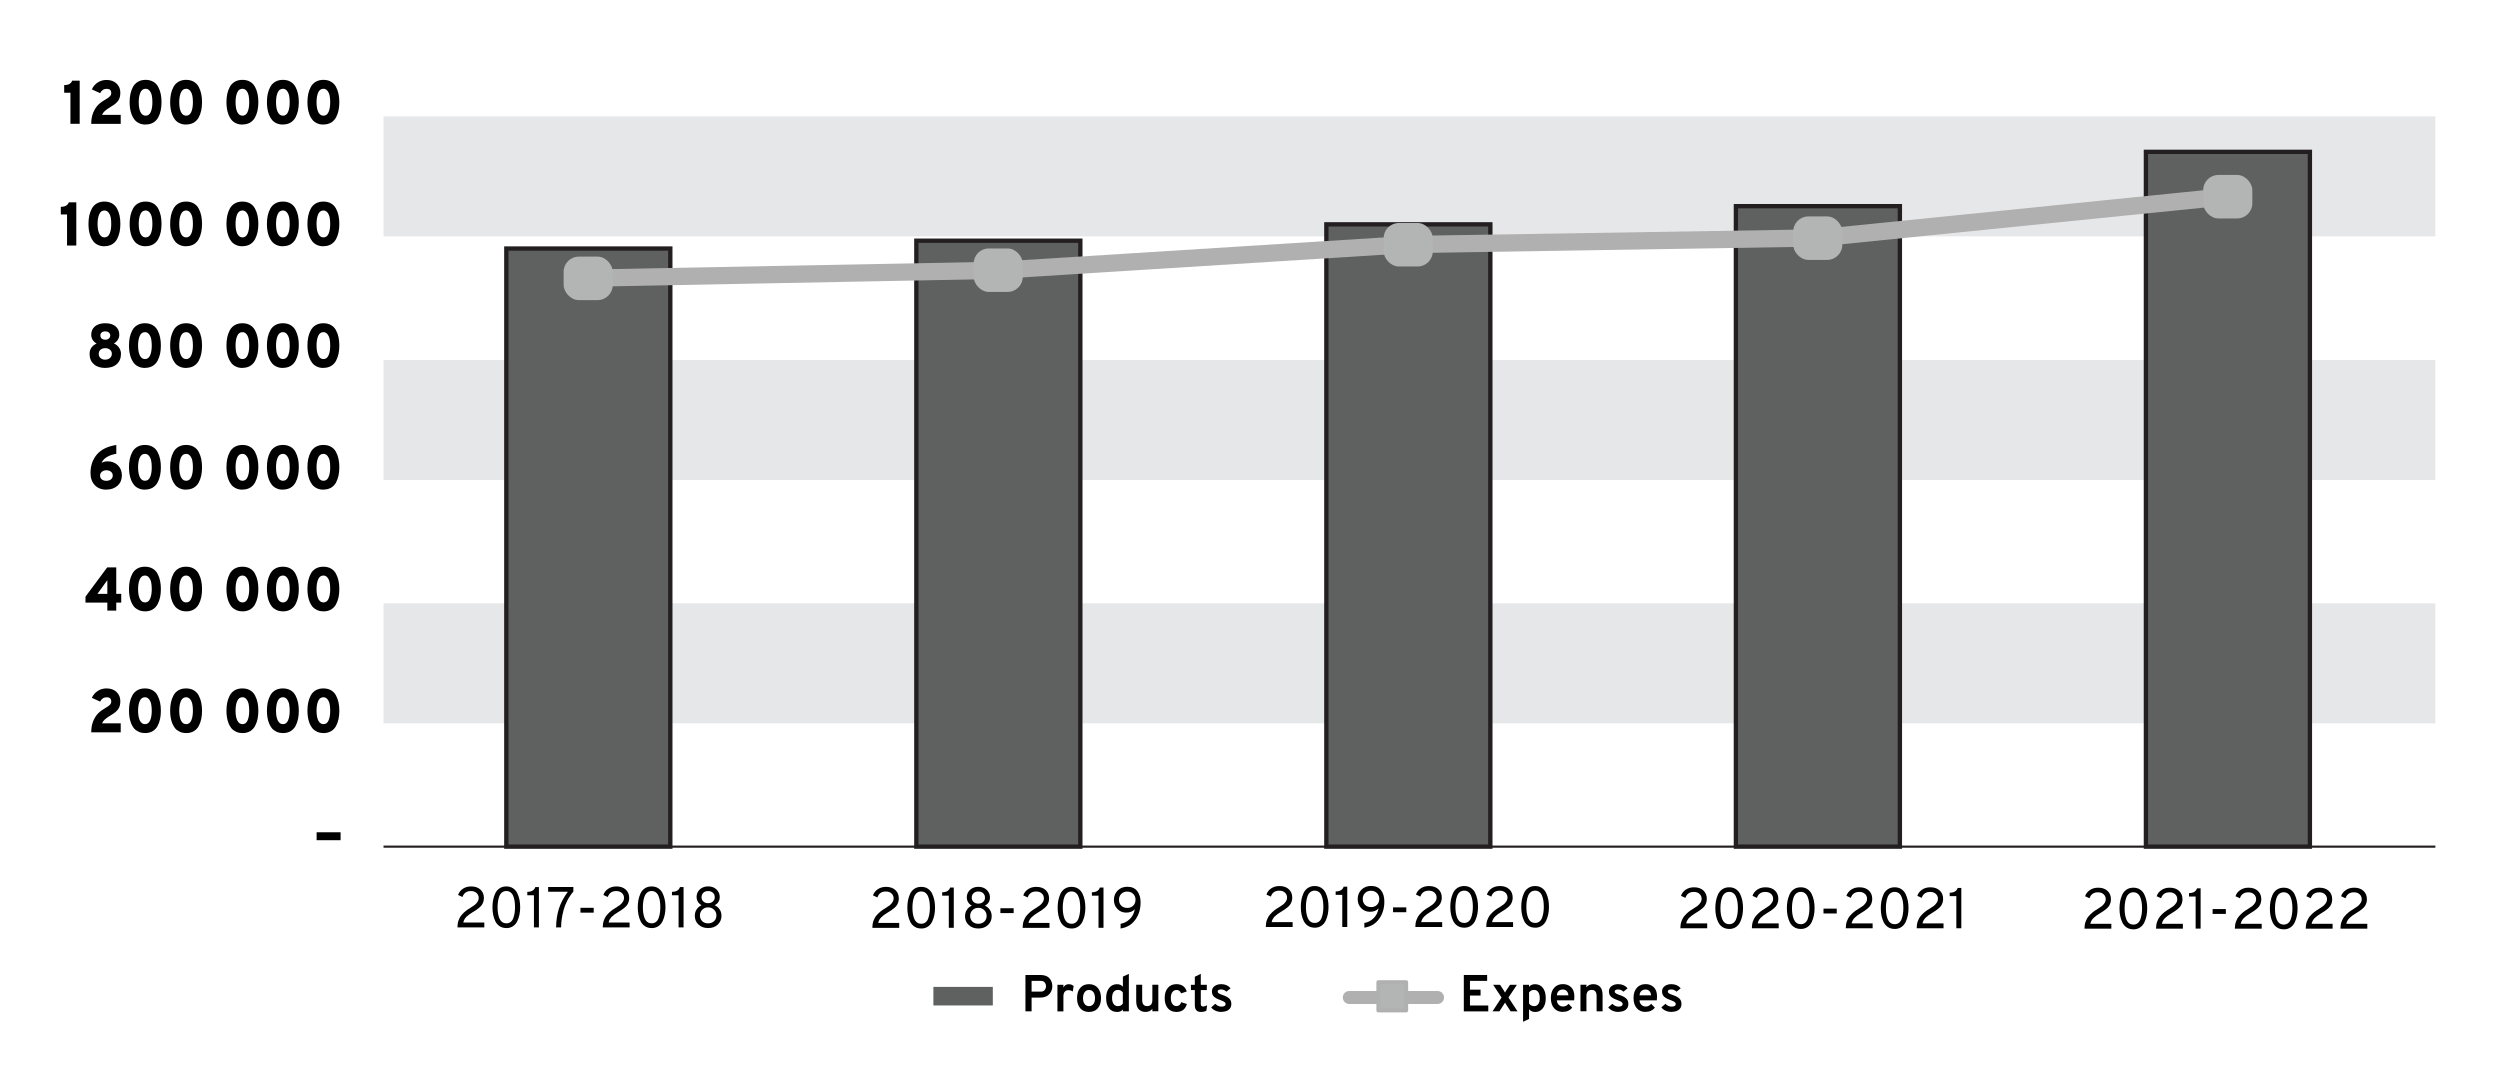 <?xml version="1.0" encoding="UTF-8"?><svg xmlns="http://www.w3.org/2000/svg" viewBox="0 0 577.6 247.5"><defs><style>.cls-1,.cls-2{fill:#5f6060;}.cls-3{fill:#fff;}.cls-4{fill:#e6e7e8;isolation:isolate;}.cls-5{fill:#ec7d30;}.cls-5,.cls-2,.cls-6{fill-rule:evenodd;}.cls-7{fill:#b0b0b0;}.cls-6,.cls-8{fill:#b3b4b4;}.cls-9{fill:#231f20;}</style></defs><g id="Fond_blanc"><rect class="cls-3" x="0" width="577.6" height="247.5"/></g><g id="Graphiques_EN_VECTO"><rect class="cls-4" x="88.61" y="26.88" width="474.06" height="27.73"/><rect class="cls-4" x="88.61" y="83.17" width="474.06" height="27.73"/><rect class="cls-4" x="88.61" y="139.39" width="474.06" height="27.73"/><g><path class="cls-1" d="M116.97,57.42h37.89V195.61h-37.89V57.42h0Zm94.73-1.81h37.89V195.61h-37.89V55.61h0Zm94.73-3.77h37.89V195.61h-37.89V51.83h0Zm94.63-4.21h37.89V195.61h-37.89V47.63h0Zm94.73-12.55h37.89V195.61h-37.89V35.08h0Z"/><path class="cls-9" d="M534.18,196.11h-38.89V34.58h38.89V196.11Zm-37.89-1h36.89V35.58h-36.89V195.11Zm-56.84,1h-38.89V47.13h38.89V196.11Zm-37.89-1h36.89V48.13h-36.89V195.11Zm-56.73,1h-38.89V51.33h38.89V196.11Zm-37.89-1h36.89V52.33h-36.89V195.11Zm-56.84,1h-38.89V55.11h38.89V196.11Zm-37.89-1h36.89V56.11h-36.89V195.11Zm-56.84,1h-38.89V56.92h38.89V196.11Zm-37.89-1h36.89V57.92h-36.89V195.11Z"/></g><rect class="cls-9" x="88.61" y="195.36" width="474.06" height=".5"/><path class="cls-7" d="M135.97,66.27c-1.09,0-1.98-.87-2-1.96-.02-1.1,.86-2.02,1.96-2.04l94.63-1.81,94.64-5.95,94.74-1.53,94.54-9.57c1.1-.11,2.08,.69,2.19,1.79,.11,1.1-.69,2.08-1.79,2.19l-94.63,9.58c-.06,0-.11,0-.17,0l-94.73,1.52-94.64,5.95-94.71,1.82s-.03,0-.04,0Z"/><g><polygon class="cls-5" points="133.72 62.79 138.07 62.79 138.07 65.83 133.72 65.83 133.72 62.79 133.72 62.79"/><rect class="cls-8" x="130.22" y="59.29" width="11.35" height="10.05" rx="3.5" ry="3.5"/><rect class="cls-8" x="224.95" y="57.4" width="11.35" height="10.05" rx="3.5" ry="3.5"/><rect class="cls-8" x="319.68" y="51.52" width="11.35" height="10.05" rx="3.5" ry="3.5"/><rect class="cls-8" x="414.3" y="50" width="11.35" height="10.05" rx="3.5" ry="3.5"/><rect class="cls-8" x="509.03" y="40.42" width="11.35" height="10.05" rx="3.5" ry="3.5"/></g><path d="M73.15,194.12v-1.83h5.54v1.83h-5.54Z"/><g><path d="M21.08,169.19c0-.98,.15-1.84,.46-2.59,.31-.75,.7-1.35,1.16-1.81,.47-.46,1.05-.88,1.74-1.27,.4-.22,.71-.44,.93-.66s.33-.48,.33-.78c0-.66-.35-.98-1.04-.98s-1.18,.33-1.53,1l-1.91-.87c.3-.67,.76-1.21,1.37-1.6,.61-.39,1.28-.58,2-.58,.99,0,1.77,.28,2.35,.84,.58,.56,.86,1.26,.86,2.11,0,.79-.17,1.41-.51,1.87-.34,.46-.86,.89-1.56,1.3-.68,.42-1.17,.76-1.47,1.02-.3,.26-.53,.57-.69,.93h4.32v2.08h-6.82Z"/><path d="M33.49,169.36c-.56,0-1.06-.1-1.49-.31s-.79-.47-1.06-.8c-.27-.33-.49-.73-.67-1.18-.17-.46-.29-.92-.36-1.38-.07-.47-.11-.96-.11-1.48,0-.68,.06-1.32,.18-1.9,.12-.58,.32-1.12,.59-1.63,.27-.51,.65-.91,1.15-1.2,.5-.29,1.08-.43,1.77-.43s1.29,.15,1.78,.44c.5,.29,.88,.7,1.14,1.21,.27,.51,.46,1.05,.58,1.63,.12,.58,.18,1.21,.18,1.88s-.06,1.3-.18,1.89c-.12,.58-.32,1.13-.58,1.63-.27,.5-.65,.9-1.14,1.2-.5,.29-1.08,.44-1.77,.44Zm0-2.05c.55,0,.95-.29,1.2-.88,.25-.58,.37-1.33,.37-2.23,0-.57-.04-1.08-.13-1.52-.09-.44-.26-.82-.51-1.13-.25-.31-.56-.46-.93-.46-.55,0-.95,.29-1.21,.88-.25,.58-.38,1.33-.38,2.23,0,.56,.05,1.06,.14,1.5,.09,.44,.26,.82,.5,1.13,.24,.31,.56,.47,.94,.47Z"/><path d="M43,169.36c-.56,0-1.06-.1-1.49-.31s-.79-.47-1.06-.8c-.27-.33-.49-.73-.67-1.18-.17-.46-.29-.92-.36-1.38-.07-.47-.11-.96-.11-1.48,0-.68,.06-1.32,.18-1.9,.12-.58,.32-1.12,.59-1.63,.27-.51,.65-.91,1.15-1.2,.5-.29,1.08-.43,1.77-.43s1.29,.15,1.78,.44c.5,.29,.88,.7,1.14,1.21,.27,.51,.46,1.05,.58,1.63,.12,.58,.18,1.21,.18,1.88s-.06,1.3-.18,1.89c-.12,.58-.32,1.13-.58,1.63-.27,.5-.65,.9-1.14,1.2-.5,.29-1.08,.44-1.77,.44Zm0-2.05c.55,0,.95-.29,1.2-.88,.25-.58,.37-1.33,.37-2.23,0-.57-.04-1.08-.13-1.52-.09-.44-.26-.82-.51-1.13-.25-.31-.56-.46-.93-.46-.55,0-.95,.29-1.21,.88-.25,.58-.38,1.33-.38,2.23,0,.56,.05,1.06,.14,1.5,.09,.44,.26,.82,.5,1.13,.24,.31,.56,.47,.94,.47Z"/><path d="M56.01,169.36c-.56,0-1.06-.1-1.49-.31s-.79-.47-1.06-.8c-.27-.33-.49-.73-.67-1.18-.17-.46-.29-.92-.36-1.38-.07-.47-.11-.96-.11-1.48,0-.68,.06-1.32,.18-1.9,.12-.58,.32-1.12,.59-1.63,.27-.51,.65-.91,1.15-1.2,.5-.29,1.08-.43,1.77-.43s1.29,.15,1.78,.44c.5,.29,.88,.7,1.14,1.21,.27,.51,.46,1.05,.58,1.63,.12,.58,.18,1.21,.18,1.88s-.06,1.3-.18,1.89c-.12,.58-.32,1.13-.58,1.63-.27,.5-.65,.9-1.14,1.2-.5,.29-1.08,.44-1.77,.44Zm0-2.05c.55,0,.95-.29,1.2-.88,.25-.58,.37-1.33,.37-2.23,0-.57-.04-1.08-.13-1.52-.09-.44-.26-.82-.51-1.13-.25-.31-.56-.46-.93-.46-.55,0-.95,.29-1.21,.88-.25,.58-.38,1.33-.38,2.23,0,.56,.05,1.06,.14,1.5,.09,.44,.26,.82,.5,1.13,.24,.31,.56,.47,.94,.47Z"/><path d="M65.36,169.36c-.56,0-1.06-.1-1.49-.31s-.79-.47-1.06-.8c-.27-.33-.49-.73-.67-1.18-.17-.46-.29-.92-.36-1.38-.07-.47-.11-.96-.11-1.48,0-.68,.06-1.32,.18-1.9,.12-.58,.32-1.12,.59-1.63,.27-.51,.65-.91,1.15-1.2,.5-.29,1.08-.43,1.77-.43s1.29,.15,1.78,.44c.5,.29,.88,.7,1.14,1.21,.27,.51,.46,1.05,.58,1.63,.12,.58,.18,1.21,.18,1.88s-.06,1.3-.18,1.89c-.12,.58-.32,1.13-.58,1.63-.27,.5-.65,.9-1.14,1.2-.5,.29-1.08,.44-1.77,.44Zm0-2.05c.55,0,.95-.29,1.2-.88,.25-.58,.37-1.33,.37-2.23,0-.57-.04-1.08-.13-1.52-.09-.44-.26-.82-.51-1.13-.25-.31-.56-.46-.93-.46-.55,0-.95,.29-1.21,.88-.25,.58-.38,1.33-.38,2.23,0,.56,.05,1.06,.14,1.5,.09,.44,.26,.82,.5,1.13,.24,.31,.56,.47,.94,.47Z"/><path d="M74.72,169.36c-.56,0-1.06-.1-1.49-.31s-.79-.47-1.06-.8c-.27-.33-.49-.73-.67-1.18-.17-.46-.29-.92-.36-1.38-.07-.47-.11-.96-.11-1.48,0-.68,.06-1.32,.18-1.9,.12-.58,.32-1.12,.59-1.63,.27-.51,.65-.91,1.15-1.2,.5-.29,1.08-.43,1.77-.43s1.29,.15,1.78,.44c.5,.29,.88,.7,1.14,1.21,.27,.51,.46,1.05,.58,1.63,.12,.58,.18,1.21,.18,1.88s-.06,1.3-.18,1.89c-.12,.58-.32,1.13-.58,1.63-.27,.5-.65,.9-1.14,1.2-.5,.29-1.08,.44-1.77,.44Zm0-2.05c.55,0,.95-.29,1.2-.88,.25-.58,.37-1.33,.37-2.23,0-.57-.04-1.08-.13-1.52-.09-.44-.26-.82-.51-1.13-.25-.31-.56-.46-.93-.46-.55,0-.95,.29-1.21,.88-.25,.58-.38,1.33-.38,2.23,0,.56,.05,1.06,.14,1.5,.09,.44,.26,.82,.5,1.13,.24,.31,.56,.47,.94,.47Z"/></g><g><path d="M24.8,141.07v-1.85h-5.05v-1.37l5.02-6.76h2.09v6.12h1.15v2.01h-1.15v1.85h-2.06Zm0-3.86v-3.17l-2.29,3.17h2.29Z"/><path d="M33.49,141.24c-.56,0-1.06-.1-1.49-.31s-.79-.47-1.06-.8c-.27-.33-.49-.73-.67-1.18-.17-.46-.29-.92-.36-1.38-.07-.47-.11-.96-.11-1.48,0-.68,.06-1.32,.18-1.9,.12-.58,.32-1.12,.59-1.63,.27-.51,.65-.91,1.15-1.2,.5-.29,1.08-.43,1.77-.43s1.29,.15,1.78,.44c.5,.29,.88,.7,1.14,1.21,.27,.51,.46,1.05,.58,1.63,.12,.58,.18,1.21,.18,1.88s-.06,1.3-.18,1.89c-.12,.58-.32,1.13-.58,1.63-.27,.5-.65,.9-1.14,1.2-.5,.29-1.08,.44-1.77,.44Zm0-2.05c.55,0,.95-.29,1.2-.88,.25-.58,.37-1.33,.37-2.23,0-.57-.04-1.08-.13-1.52-.09-.44-.26-.82-.51-1.13-.25-.31-.56-.46-.93-.46-.55,0-.95,.29-1.21,.88-.25,.58-.38,1.33-.38,2.23,0,.56,.05,1.06,.14,1.5,.09,.44,.26,.82,.5,1.13,.24,.31,.56,.47,.94,.47Z"/><path d="M43,141.24c-.56,0-1.06-.1-1.49-.31s-.79-.47-1.06-.8c-.27-.33-.49-.73-.67-1.18-.17-.46-.29-.92-.36-1.38-.07-.47-.11-.96-.11-1.48,0-.68,.06-1.32,.18-1.9,.12-.58,.32-1.12,.59-1.63,.27-.51,.65-.91,1.15-1.2,.5-.29,1.08-.43,1.77-.43s1.29,.15,1.78,.44c.5,.29,.88,.7,1.14,1.21,.27,.51,.46,1.05,.58,1.63,.12,.58,.18,1.21,.18,1.88s-.06,1.3-.18,1.89c-.12,.58-.32,1.13-.58,1.63-.27,.5-.65,.9-1.14,1.2-.5,.29-1.08,.44-1.77,.44Zm0-2.05c.55,0,.95-.29,1.2-.88,.25-.58,.37-1.33,.37-2.23,0-.57-.04-1.08-.13-1.52-.09-.44-.26-.82-.51-1.13-.25-.31-.56-.46-.93-.46-.55,0-.95,.29-1.21,.88-.25,.58-.38,1.33-.38,2.23,0,.56,.05,1.06,.14,1.5,.09,.44,.26,.82,.5,1.13,.24,.31,.56,.47,.94,.47Z"/><path d="M56.01,141.24c-.56,0-1.06-.1-1.49-.31s-.79-.47-1.06-.8c-.27-.33-.49-.73-.67-1.18-.17-.46-.29-.92-.36-1.38-.07-.47-.11-.96-.11-1.48,0-.68,.06-1.32,.18-1.9,.12-.58,.32-1.12,.59-1.63,.27-.51,.65-.91,1.15-1.2,.5-.29,1.08-.43,1.77-.43s1.29,.15,1.78,.44c.5,.29,.88,.7,1.14,1.21,.27,.51,.46,1.05,.58,1.63,.12,.58,.18,1.21,.18,1.88s-.06,1.3-.18,1.89c-.12,.58-.32,1.13-.58,1.63-.27,.5-.65,.9-1.14,1.2-.5,.29-1.08,.44-1.77,.44Zm0-2.05c.55,0,.95-.29,1.2-.88,.25-.58,.37-1.33,.37-2.23,0-.57-.04-1.08-.13-1.52-.09-.44-.26-.82-.51-1.13-.25-.31-.56-.46-.93-.46-.55,0-.95,.29-1.21,.88-.25,.58-.38,1.33-.38,2.23,0,.56,.05,1.06,.14,1.5,.09,.44,.26,.82,.5,1.13,.24,.31,.56,.47,.94,.47Z"/><path d="M65.36,141.24c-.56,0-1.06-.1-1.49-.31s-.79-.47-1.06-.8c-.27-.33-.49-.73-.67-1.18-.17-.46-.29-.92-.36-1.38-.07-.47-.11-.96-.11-1.48,0-.68,.06-1.32,.18-1.9,.12-.58,.32-1.12,.59-1.63,.27-.51,.65-.91,1.15-1.2,.5-.29,1.08-.43,1.77-.43s1.29,.15,1.78,.44c.5,.29,.88,.7,1.14,1.21,.27,.51,.46,1.05,.58,1.63,.12,.58,.18,1.21,.18,1.88s-.06,1.3-.18,1.89c-.12,.58-.32,1.13-.58,1.63-.27,.5-.65,.9-1.14,1.2-.5,.29-1.08,.44-1.77,.44Zm0-2.05c.55,0,.95-.29,1.2-.88,.25-.58,.37-1.33,.37-2.23,0-.57-.04-1.08-.13-1.52-.09-.44-.26-.82-.51-1.13-.25-.31-.56-.46-.93-.46-.55,0-.95,.29-1.21,.88-.25,.58-.38,1.33-.38,2.23,0,.56,.05,1.06,.14,1.5,.09,.44,.26,.82,.5,1.13,.24,.31,.56,.47,.94,.47Z"/><path d="M74.72,141.24c-.56,0-1.06-.1-1.49-.31s-.79-.47-1.06-.8c-.27-.33-.49-.73-.67-1.18-.17-.46-.29-.92-.36-1.38-.07-.47-.11-.96-.11-1.48,0-.68,.06-1.32,.18-1.9,.12-.58,.32-1.12,.59-1.63,.27-.51,.65-.91,1.15-1.2,.5-.29,1.08-.43,1.77-.43s1.29,.15,1.78,.44c.5,.29,.88,.7,1.14,1.21,.27,.51,.46,1.05,.58,1.63,.12,.58,.18,1.21,.18,1.88s-.06,1.3-.18,1.89c-.12,.58-.32,1.13-.58,1.63-.27,.5-.65,.9-1.14,1.2-.5,.29-1.08,.44-1.77,.44Zm0-2.05c.55,0,.95-.29,1.2-.88,.25-.58,.37-1.33,.37-2.23,0-.57-.04-1.08-.13-1.52-.09-.44-.26-.82-.51-1.13-.25-.31-.56-.46-.93-.46-.55,0-.95,.29-1.21,.88-.25,.58-.38,1.33-.38,2.23,0,.56,.05,1.06,.14,1.5,.09,.44,.26,.82,.5,1.13,.24,.31,.56,.47,.94,.47Z"/></g><g><path d="M24.59,113.13c-1.16,0-2.06-.36-2.71-1.07-.65-.71-.97-1.63-.97-2.77,0-1.69,.49-3.11,1.46-4.27s2.47-1.89,4.5-2.22v2.05c-.76,.11-1.45,.34-2.07,.68-.62,.34-1.07,.82-1.34,1.43,.39-.25,.86-.37,1.39-.37,.96,0,1.76,.3,2.38,.91,.62,.61,.93,1.39,.93,2.35s-.33,1.76-1,2.36c-.67,.6-1.53,.91-2.57,.91Zm0-2.05c.43,0,.78-.11,1.05-.33,.27-.22,.41-.51,.41-.88s-.14-.66-.41-.88-.62-.34-1.05-.34-.78,.12-1.06,.35c-.28,.23-.41,.53-.41,.88,0,.38,.14,.68,.41,.89,.27,.21,.63,.32,1.07,.32Z"/><path d="M33.49,113.13c-.56,0-1.06-.1-1.49-.31-.44-.2-.79-.47-1.06-.81-.27-.33-.49-.73-.67-1.18-.17-.46-.29-.92-.36-1.38-.07-.47-.11-.96-.11-1.48,0-.68,.06-1.32,.18-1.9,.12-.58,.32-1.12,.59-1.63,.27-.51,.65-.91,1.15-1.2,.5-.29,1.08-.44,1.77-.44s1.29,.15,1.78,.44c.5,.29,.88,.7,1.14,1.2,.27,.51,.46,1.05,.58,1.63,.12,.58,.18,1.21,.18,1.88s-.06,1.3-.18,1.89-.32,1.13-.58,1.63c-.27,.5-.65,.9-1.14,1.2-.5,.29-1.08,.44-1.77,.44Zm0-2.05c.55,0,.95-.29,1.2-.88,.25-.58,.37-1.33,.37-2.23,0-.57-.04-1.08-.13-1.52s-.26-.82-.51-1.13c-.25-.31-.56-.46-.93-.46-.55,0-.95,.29-1.21,.88-.25,.58-.38,1.33-.38,2.23,0,.56,.05,1.06,.14,1.5,.09,.44,.26,.82,.5,1.13s.56,.47,.94,.47Z"/><path d="M43,113.13c-.56,0-1.06-.1-1.49-.31-.44-.2-.79-.47-1.06-.81-.27-.33-.49-.73-.67-1.18-.17-.46-.29-.92-.36-1.38-.07-.47-.11-.96-.11-1.48,0-.68,.06-1.32,.18-1.9,.12-.58,.32-1.12,.59-1.63,.27-.51,.65-.91,1.15-1.2,.5-.29,1.08-.44,1.77-.44s1.29,.15,1.78,.44c.5,.29,.88,.7,1.14,1.2,.27,.51,.46,1.05,.58,1.63,.12,.58,.18,1.21,.18,1.88s-.06,1.3-.18,1.89-.32,1.13-.58,1.63c-.27,.5-.65,.9-1.14,1.2-.5,.29-1.08,.44-1.77,.44Zm0-2.05c.55,0,.95-.29,1.2-.88,.25-.58,.37-1.33,.37-2.23,0-.57-.04-1.08-.13-1.52s-.26-.82-.51-1.13c-.25-.31-.56-.46-.93-.46-.55,0-.95,.29-1.21,.88-.25,.58-.38,1.33-.38,2.23,0,.56,.05,1.06,.14,1.5,.09,.44,.26,.82,.5,1.13s.56,.47,.94,.47Z"/><path d="M56.01,113.13c-.56,0-1.06-.1-1.49-.31-.44-.2-.79-.47-1.06-.81-.27-.33-.49-.73-.67-1.18-.17-.46-.29-.92-.36-1.38-.07-.47-.11-.96-.11-1.48,0-.68,.06-1.32,.18-1.9,.12-.58,.32-1.12,.59-1.63,.27-.51,.65-.91,1.15-1.2,.5-.29,1.08-.44,1.77-.44s1.29,.15,1.78,.44c.5,.29,.88,.7,1.14,1.2,.27,.51,.46,1.05,.58,1.63,.12,.58,.18,1.21,.18,1.88s-.06,1.3-.18,1.89-.32,1.13-.58,1.63c-.27,.5-.65,.9-1.14,1.2-.5,.29-1.08,.44-1.77,.44Zm0-2.05c.55,0,.95-.29,1.2-.88,.25-.58,.37-1.33,.37-2.23,0-.57-.04-1.08-.13-1.52s-.26-.82-.51-1.13c-.25-.31-.56-.46-.93-.46-.55,0-.95,.29-1.21,.88-.25,.58-.38,1.33-.38,2.23,0,.56,.05,1.06,.14,1.5,.09,.44,.26,.82,.5,1.13s.56,.47,.94,.47Z"/><path d="M65.36,113.13c-.56,0-1.06-.1-1.49-.31-.44-.2-.79-.47-1.06-.81-.27-.33-.49-.73-.67-1.18-.17-.46-.29-.92-.36-1.38-.07-.47-.11-.96-.11-1.48,0-.68,.06-1.32,.18-1.9,.12-.58,.32-1.12,.59-1.63,.27-.51,.65-.91,1.15-1.2,.5-.29,1.08-.44,1.77-.44s1.29,.15,1.78,.44c.5,.29,.88,.7,1.14,1.2,.27,.51,.46,1.05,.58,1.63,.12,.58,.18,1.21,.18,1.88s-.06,1.3-.18,1.89-.32,1.13-.58,1.63c-.27,.5-.65,.9-1.14,1.2-.5,.29-1.08,.44-1.77,.44Zm0-2.05c.55,0,.95-.29,1.2-.88,.25-.58,.37-1.33,.37-2.23,0-.57-.04-1.08-.13-1.52s-.26-.82-.51-1.13c-.25-.31-.56-.46-.93-.46-.55,0-.95,.29-1.21,.88-.25,.58-.38,1.33-.38,2.23,0,.56,.05,1.06,.14,1.5,.09,.44,.26,.82,.5,1.13s.56,.47,.94,.47Z"/><path d="M74.72,113.13c-.56,0-1.06-.1-1.49-.31-.44-.2-.79-.47-1.06-.81-.27-.33-.49-.73-.67-1.18-.17-.46-.29-.92-.36-1.38-.07-.47-.11-.96-.11-1.48,0-.68,.06-1.32,.18-1.9,.12-.58,.32-1.12,.59-1.63,.27-.51,.65-.91,1.15-1.2,.5-.29,1.08-.44,1.77-.44s1.29,.15,1.78,.44c.5,.29,.88,.7,1.14,1.2,.27,.51,.46,1.05,.58,1.63,.12,.58,.18,1.21,.18,1.88s-.06,1.3-.18,1.89-.32,1.13-.58,1.63c-.27,.5-.65,.9-1.14,1.2-.5,.29-1.08,.44-1.77,.44Zm0-2.05c.55,0,.95-.29,1.2-.88,.25-.58,.37-1.33,.37-2.23,0-.57-.04-1.08-.13-1.52s-.26-.82-.51-1.13c-.25-.31-.56-.46-.93-.46-.55,0-.95,.29-1.21,.88-.25,.58-.38,1.33-.38,2.23,0,.56,.05,1.06,.14,1.5,.09,.44,.26,.82,.5,1.13s.56,.47,.94,.47Z"/></g><g><path d="M24.32,85.01c-1.12,0-2.01-.29-2.65-.88-.65-.58-.97-1.37-.97-2.36,0-1.11,.54-1.91,1.63-2.4-.34-.17-.63-.43-.88-.78-.25-.35-.37-.77-.37-1.26,0-.81,.29-1.45,.86-1.93,.57-.48,1.37-.72,2.38-.72s1.8,.24,2.38,.72,.86,1.12,.86,1.93c0,.48-.13,.89-.38,1.24-.25,.35-.54,.61-.87,.77,.5,.23,.89,.56,1.19,.98,.3,.43,.45,.91,.45,1.44,0,.99-.32,1.77-.97,2.36s-1.53,.88-2.67,.88Zm0-1.92c.44,0,.8-.13,1.09-.38,.29-.25,.43-.57,.43-.95,0-.4-.14-.72-.43-.96-.29-.24-.65-.36-1.09-.36s-.83,.12-1.1,.36c-.28,.24-.41,.56-.41,.97s.14,.71,.42,.96,.65,.37,1.09,.37Zm0-4.6c.34,0,.61-.09,.83-.28,.21-.19,.32-.42,.32-.71,0-.27-.11-.49-.32-.67-.22-.18-.49-.27-.83-.27-.36,0-.63,.09-.83,.26-.2,.18-.3,.4-.3,.68,0,.29,.1,.53,.29,.71,.2,.18,.48,.27,.84,.27Z"/><path d="M33.49,85.01c-.56,0-1.06-.1-1.49-.31-.44-.2-.79-.47-1.06-.81-.27-.33-.49-.73-.67-1.18-.17-.46-.29-.92-.36-1.38-.07-.47-.11-.96-.11-1.48,0-.68,.06-1.32,.18-1.9,.12-.58,.32-1.12,.59-1.63,.27-.51,.65-.91,1.15-1.2,.5-.29,1.08-.44,1.77-.44s1.29,.15,1.78,.44c.5,.29,.88,.7,1.14,1.2,.27,.51,.46,1.05,.58,1.63,.12,.58,.18,1.21,.18,1.88s-.06,1.3-.18,1.89-.32,1.13-.58,1.63c-.27,.5-.65,.9-1.14,1.2-.5,.29-1.08,.44-1.77,.44Zm0-2.05c.55,0,.95-.29,1.2-.88,.25-.58,.37-1.33,.37-2.23,0-.57-.04-1.08-.13-1.52s-.26-.82-.51-1.13c-.25-.31-.56-.46-.93-.46-.55,0-.95,.29-1.21,.88-.25,.58-.38,1.33-.38,2.23,0,.56,.05,1.06,.14,1.5,.09,.44,.26,.82,.5,1.13s.56,.47,.94,.47Z"/><path d="M43,85.01c-.56,0-1.06-.1-1.49-.31-.44-.2-.79-.47-1.06-.81-.27-.33-.49-.73-.67-1.18-.17-.46-.29-.92-.36-1.38-.07-.47-.11-.96-.11-1.48,0-.68,.06-1.32,.18-1.9,.12-.58,.32-1.12,.59-1.63,.27-.51,.65-.91,1.15-1.2,.5-.29,1.08-.44,1.77-.44s1.29,.15,1.78,.44c.5,.29,.88,.7,1.14,1.2,.27,.51,.46,1.05,.58,1.63,.12,.58,.18,1.21,.18,1.88s-.06,1.3-.18,1.89-.32,1.13-.58,1.63c-.27,.5-.65,.9-1.14,1.2-.5,.29-1.08,.44-1.77,.44Zm0-2.05c.55,0,.95-.29,1.2-.88,.25-.58,.37-1.33,.37-2.23,0-.57-.04-1.08-.13-1.52s-.26-.82-.51-1.13c-.25-.31-.56-.46-.93-.46-.55,0-.95,.29-1.21,.88-.25,.58-.38,1.33-.38,2.23,0,.56,.05,1.06,.14,1.5,.09,.44,.26,.82,.5,1.13s.56,.47,.94,.47Z"/><path d="M56.01,85.01c-.56,0-1.06-.1-1.49-.31-.44-.2-.79-.47-1.06-.81-.27-.33-.49-.73-.67-1.18-.17-.46-.29-.92-.36-1.38-.07-.47-.11-.96-.11-1.48,0-.68,.06-1.32,.18-1.9,.12-.58,.32-1.12,.59-1.63,.27-.51,.65-.91,1.15-1.2,.5-.29,1.08-.44,1.77-.44s1.29,.15,1.78,.44c.5,.29,.88,.7,1.14,1.2,.27,.51,.46,1.05,.58,1.63,.12,.58,.18,1.21,.18,1.88s-.06,1.3-.18,1.89-.32,1.13-.58,1.63c-.27,.5-.65,.9-1.14,1.2-.5,.29-1.08,.44-1.77,.44Zm0-2.05c.55,0,.95-.29,1.2-.88,.25-.58,.37-1.33,.37-2.23,0-.57-.04-1.08-.13-1.52s-.26-.82-.51-1.13c-.25-.31-.56-.46-.93-.46-.55,0-.95,.29-1.21,.88-.25,.58-.38,1.33-.38,2.23,0,.56,.05,1.06,.14,1.5,.09,.44,.26,.82,.5,1.13s.56,.47,.94,.47Z"/><path d="M65.36,85.01c-.56,0-1.06-.1-1.49-.31-.44-.2-.79-.47-1.06-.81-.27-.33-.49-.73-.67-1.18-.17-.46-.29-.92-.36-1.38-.07-.47-.11-.96-.11-1.48,0-.68,.06-1.32,.18-1.9,.12-.58,.32-1.12,.59-1.63,.27-.51,.65-.91,1.15-1.2,.5-.29,1.08-.44,1.77-.44s1.29,.15,1.78,.44c.5,.29,.88,.7,1.14,1.2,.27,.51,.46,1.05,.58,1.63,.12,.58,.18,1.21,.18,1.88s-.06,1.3-.18,1.89-.32,1.13-.58,1.63c-.27,.5-.65,.9-1.14,1.2-.5,.29-1.08,.44-1.77,.44Zm0-2.05c.55,0,.95-.29,1.2-.88,.25-.58,.37-1.33,.37-2.23,0-.57-.04-1.08-.13-1.52s-.26-.82-.51-1.13c-.25-.31-.56-.46-.93-.46-.55,0-.95,.29-1.21,.88-.25,.58-.38,1.33-.38,2.23,0,.56,.05,1.06,.14,1.5,.09,.44,.26,.82,.5,1.13s.56,.47,.94,.47Z"/><path d="M74.72,85.01c-.56,0-1.06-.1-1.49-.31-.44-.2-.79-.47-1.06-.81-.27-.33-.49-.73-.67-1.18-.17-.46-.29-.92-.36-1.38-.07-.47-.11-.96-.11-1.48,0-.68,.06-1.32,.18-1.9,.12-.58,.32-1.12,.59-1.63,.27-.51,.65-.91,1.15-1.2,.5-.29,1.08-.44,1.77-.44s1.29,.15,1.78,.44c.5,.29,.88,.7,1.14,1.2,.27,.51,.46,1.05,.58,1.63,.12,.58,.18,1.21,.18,1.88s-.06,1.3-.18,1.89-.32,1.13-.58,1.63c-.27,.5-.65,.9-1.14,1.2-.5,.29-1.08,.44-1.77,.44Zm0-2.05c.55,0,.95-.29,1.2-.88,.25-.58,.37-1.33,.37-2.23,0-.57-.04-1.08-.13-1.52s-.26-.82-.51-1.13c-.25-.31-.56-.46-.93-.46-.55,0-.95,.29-1.21,.88-.25,.58-.38,1.33-.38,2.23,0,.56,.05,1.06,.14,1.5,.09,.44,.26,.82,.5,1.13s.56,.47,.94,.47Z"/></g><g><path d="M15.49,56.73v-7.18h-1.44v-1.77c1,0,1.61-.34,1.84-1.03h1.74v9.98h-2.13Z"/><path d="M24.13,56.9c-.56,0-1.06-.1-1.49-.31-.44-.2-.79-.47-1.06-.81-.27-.33-.49-.73-.67-1.18-.17-.46-.29-.92-.36-1.38-.07-.47-.11-.96-.11-1.48,0-.68,.06-1.32,.18-1.9,.12-.58,.32-1.12,.59-1.63,.27-.51,.65-.91,1.15-1.2,.5-.29,1.08-.44,1.77-.44s1.29,.15,1.78,.44c.5,.29,.88,.7,1.14,1.2,.27,.51,.46,1.05,.58,1.63,.12,.58,.18,1.21,.18,1.88s-.06,1.3-.18,1.89-.32,1.13-.58,1.63c-.27,.5-.65,.9-1.14,1.2-.5,.29-1.08,.44-1.77,.44Zm0-2.05c.55,0,.95-.29,1.2-.88,.25-.58,.37-1.33,.37-2.23,0-.57-.04-1.08-.13-1.52s-.26-.82-.51-1.13c-.25-.31-.56-.46-.93-.46-.55,0-.95,.29-1.21,.88-.25,.58-.38,1.33-.38,2.23,0,.56,.05,1.06,.14,1.5,.09,.44,.26,.82,.5,1.13s.56,.47,.94,.47Z"/><path d="M33.64,56.9c-.56,0-1.06-.1-1.49-.31-.44-.2-.79-.47-1.06-.81-.27-.33-.49-.73-.67-1.18-.17-.46-.29-.92-.36-1.38-.07-.47-.11-.96-.11-1.48,0-.68,.06-1.32,.18-1.9,.12-.58,.32-1.12,.59-1.63,.27-.51,.65-.91,1.15-1.2,.5-.29,1.08-.44,1.77-.44s1.29,.15,1.78,.44c.5,.29,.88,.7,1.14,1.2,.27,.51,.46,1.05,.58,1.63,.12,.58,.18,1.21,.18,1.88s-.06,1.3-.18,1.89-.32,1.13-.58,1.63c-.27,.5-.65,.9-1.14,1.2-.5,.29-1.08,.44-1.77,.44Zm0-2.05c.55,0,.95-.29,1.2-.88,.25-.58,.37-1.33,.37-2.23,0-.57-.04-1.08-.13-1.52s-.26-.82-.51-1.13c-.25-.31-.56-.46-.93-.46-.55,0-.95,.29-1.21,.88-.25,.58-.38,1.33-.38,2.23,0,.56,.05,1.06,.14,1.5,.09,.44,.26,.82,.5,1.13s.56,.47,.94,.47Z"/><path d="M43,56.9c-.56,0-1.06-.1-1.49-.31-.44-.2-.79-.47-1.06-.81-.27-.33-.49-.73-.67-1.18-.17-.46-.29-.92-.36-1.38-.07-.47-.11-.96-.11-1.48,0-.68,.06-1.32,.18-1.9,.12-.58,.32-1.12,.59-1.63,.27-.51,.65-.91,1.15-1.2,.5-.29,1.08-.44,1.77-.44s1.29,.15,1.78,.44c.5,.29,.88,.7,1.14,1.2,.27,.51,.46,1.05,.58,1.63,.12,.58,.18,1.21,.18,1.88s-.06,1.3-.18,1.89-.32,1.13-.58,1.63c-.27,.5-.65,.9-1.14,1.2-.5,.29-1.08,.44-1.77,.44Zm0-2.05c.55,0,.95-.29,1.2-.88,.25-.58,.37-1.33,.37-2.23,0-.57-.04-1.08-.13-1.52s-.26-.82-.51-1.13c-.25-.31-.56-.46-.93-.46-.55,0-.95,.29-1.21,.88-.25,.58-.38,1.33-.38,2.23,0,.56,.05,1.06,.14,1.5,.09,.44,.26,.82,.5,1.13s.56,.47,.94,.47Z"/><path d="M56.01,56.9c-.56,0-1.06-.1-1.49-.31-.44-.2-.79-.47-1.06-.81-.27-.33-.49-.73-.67-1.18-.17-.46-.29-.92-.36-1.38-.07-.47-.11-.96-.11-1.48,0-.68,.06-1.32,.18-1.9,.12-.58,.32-1.12,.59-1.63,.27-.51,.65-.91,1.15-1.2,.5-.29,1.08-.44,1.77-.44s1.29,.15,1.78,.44c.5,.29,.88,.7,1.14,1.2,.27,.51,.46,1.05,.58,1.63,.12,.58,.18,1.21,.18,1.88s-.06,1.3-.18,1.89-.32,1.13-.58,1.63c-.27,.5-.65,.9-1.14,1.2-.5,.29-1.08,.44-1.77,.44Zm0-2.05c.55,0,.95-.29,1.2-.88,.25-.58,.37-1.33,.37-2.23,0-.57-.04-1.08-.13-1.52s-.26-.82-.51-1.13c-.25-.31-.56-.46-.93-.46-.55,0-.95,.29-1.21,.88-.25,.58-.38,1.33-.38,2.23,0,.56,.05,1.06,.14,1.5,.09,.44,.26,.82,.5,1.13s.56,.47,.94,.47Z"/><path d="M65.36,56.9c-.56,0-1.06-.1-1.49-.31-.44-.2-.79-.47-1.06-.81-.27-.33-.49-.73-.67-1.18-.17-.46-.29-.92-.36-1.38-.07-.47-.11-.96-.11-1.48,0-.68,.06-1.32,.18-1.9,.12-.58,.32-1.12,.59-1.63,.27-.51,.65-.91,1.15-1.2,.5-.29,1.08-.44,1.77-.44s1.29,.15,1.78,.44c.5,.29,.88,.7,1.14,1.2,.27,.51,.46,1.05,.58,1.63,.12,.58,.18,1.21,.18,1.88s-.06,1.3-.18,1.89-.32,1.13-.58,1.63c-.27,.5-.65,.9-1.14,1.2-.5,.29-1.08,.44-1.77,.44Zm0-2.05c.55,0,.95-.29,1.2-.88,.25-.58,.37-1.33,.37-2.23,0-.57-.04-1.08-.13-1.52s-.26-.82-.51-1.13c-.25-.31-.56-.46-.93-.46-.55,0-.95,.29-1.21,.88-.25,.58-.38,1.33-.38,2.23,0,.56,.05,1.06,.14,1.5,.09,.44,.26,.82,.5,1.13s.56,.47,.94,.47Z"/><path d="M74.72,56.9c-.56,0-1.06-.1-1.49-.31-.44-.2-.79-.47-1.06-.81-.27-.33-.49-.73-.67-1.18-.17-.46-.29-.92-.36-1.38-.07-.47-.11-.96-.11-1.48,0-.68,.06-1.32,.18-1.9,.12-.58,.32-1.12,.59-1.63,.27-.51,.65-.91,1.15-1.2,.5-.29,1.08-.44,1.77-.44s1.29,.15,1.78,.44c.5,.29,.88,.7,1.14,1.2,.27,.51,.46,1.05,.58,1.63,.12,.58,.18,1.21,.18,1.88s-.06,1.3-.18,1.89-.32,1.13-.58,1.63c-.27,.5-.65,.9-1.14,1.2-.5,.29-1.08,.44-1.77,.44Zm0-2.05c.55,0,.95-.29,1.2-.88,.25-.58,.37-1.33,.37-2.23,0-.57-.04-1.08-.13-1.52s-.26-.82-.51-1.13c-.25-.31-.56-.46-.93-.46-.55,0-.95,.29-1.21,.88-.25,.58-.38,1.33-.38,2.23,0,.56,.05,1.06,.14,1.5,.09,.44,.26,.82,.5,1.13s.56,.47,.94,.47Z"/></g><g><path d="M16.27,28.61v-7.18h-1.44v-1.77c1,0,1.61-.34,1.84-1.03h1.74v9.98h-2.13Z"/><path d="M21.08,28.61c0-.98,.15-1.84,.46-2.59,.31-.75,.7-1.35,1.16-1.81s1.05-.88,1.74-1.27c.4-.22,.71-.44,.93-.66,.22-.22,.33-.48,.33-.78,0-.66-.35-.98-1.04-.98s-1.18,.33-1.53,1l-1.91-.87c.3-.67,.76-1.21,1.37-1.6,.61-.39,1.28-.58,2-.58,.99,0,1.77,.28,2.35,.84,.58,.56,.86,1.26,.86,2.11,0,.79-.17,1.41-.51,1.87-.34,.46-.86,.89-1.56,1.3-.68,.42-1.17,.76-1.47,1.02-.3,.26-.53,.57-.69,.93h4.32v2.08h-6.82Z"/><path d="M33.64,28.78c-.56,0-1.06-.1-1.49-.31-.44-.2-.79-.47-1.06-.81-.27-.33-.49-.73-.67-1.18-.17-.46-.29-.92-.36-1.38-.07-.47-.11-.96-.11-1.48,0-.68,.06-1.32,.18-1.9,.12-.58,.32-1.12,.59-1.63,.27-.51,.65-.91,1.15-1.2,.5-.29,1.08-.44,1.77-.44s1.29,.15,1.78,.44c.5,.29,.88,.7,1.14,1.2,.27,.51,.46,1.05,.58,1.63,.12,.58,.18,1.21,.18,1.88s-.06,1.3-.18,1.89-.32,1.13-.58,1.63c-.27,.5-.65,.9-1.14,1.2-.5,.29-1.08,.44-1.77,.44Zm0-2.05c.55,0,.95-.29,1.2-.88,.25-.58,.37-1.33,.37-2.23,0-.57-.04-1.08-.13-1.52s-.26-.82-.51-1.13c-.25-.31-.56-.46-.93-.46-.55,0-.95,.29-1.21,.88-.25,.58-.38,1.33-.38,2.23,0,.56,.05,1.06,.14,1.5,.09,.44,.26,.82,.5,1.13s.56,.47,.94,.47Z"/><path d="M43,28.78c-.56,0-1.06-.1-1.49-.31-.44-.2-.79-.47-1.06-.81-.27-.33-.49-.73-.67-1.18-.17-.46-.29-.92-.36-1.38-.07-.47-.11-.96-.11-1.48,0-.68,.06-1.32,.18-1.9,.12-.58,.32-1.12,.59-1.63,.27-.51,.65-.91,1.15-1.2,.5-.29,1.08-.44,1.77-.44s1.29,.15,1.78,.44c.5,.29,.88,.7,1.14,1.2,.27,.51,.46,1.05,.58,1.63,.12,.58,.18,1.21,.18,1.88s-.06,1.3-.18,1.89-.32,1.13-.58,1.63c-.27,.5-.65,.9-1.14,1.2-.5,.29-1.08,.44-1.77,.44Zm0-2.05c.55,0,.95-.29,1.2-.88,.25-.58,.37-1.33,.37-2.23,0-.57-.04-1.08-.13-1.52s-.26-.82-.51-1.13c-.25-.31-.56-.46-.93-.46-.55,0-.95,.29-1.21,.88-.25,.58-.38,1.33-.38,2.23,0,.56,.05,1.06,.14,1.5,.09,.44,.26,.82,.5,1.13s.56,.47,.94,.47Z"/><path d="M56.01,28.78c-.56,0-1.06-.1-1.49-.31-.44-.2-.79-.47-1.06-.81-.27-.33-.49-.73-.67-1.18-.17-.46-.29-.92-.36-1.38-.07-.47-.11-.96-.11-1.48,0-.68,.06-1.32,.18-1.9,.12-.58,.32-1.12,.59-1.63,.27-.51,.65-.91,1.15-1.2,.5-.29,1.08-.44,1.77-.44s1.29,.15,1.78,.44c.5,.29,.88,.7,1.14,1.2,.27,.51,.46,1.05,.58,1.63,.12,.58,.18,1.21,.18,1.88s-.06,1.3-.18,1.89-.32,1.13-.58,1.63c-.27,.5-.65,.9-1.14,1.2-.5,.29-1.08,.44-1.77,.44Zm0-2.05c.55,0,.95-.29,1.2-.88,.25-.58,.37-1.33,.37-2.23,0-.57-.04-1.08-.13-1.52s-.26-.82-.51-1.13c-.25-.31-.56-.46-.93-.46-.55,0-.95,.29-1.21,.88-.25,.58-.38,1.33-.38,2.23,0,.56,.05,1.06,.14,1.5,.09,.44,.26,.82,.5,1.13s.56,.47,.94,.47Z"/><path d="M65.36,28.78c-.56,0-1.06-.1-1.49-.31-.44-.2-.79-.47-1.06-.81-.27-.33-.49-.73-.67-1.18-.17-.46-.29-.92-.36-1.38-.07-.47-.11-.96-.11-1.48,0-.68,.06-1.32,.18-1.9,.12-.58,.32-1.12,.59-1.63,.27-.51,.65-.91,1.15-1.2,.5-.29,1.08-.44,1.77-.44s1.29,.15,1.78,.44c.5,.29,.88,.7,1.14,1.2,.27,.51,.46,1.05,.58,1.63,.12,.58,.18,1.21,.18,1.88s-.06,1.3-.18,1.89-.32,1.13-.58,1.63c-.27,.5-.65,.9-1.14,1.2-.5,.29-1.08,.44-1.77,.44Zm0-2.05c.55,0,.95-.29,1.2-.88,.25-.58,.37-1.33,.37-2.23,0-.57-.04-1.08-.13-1.52s-.26-.82-.51-1.13c-.25-.31-.56-.46-.93-.46-.55,0-.95,.29-1.21,.88-.25,.58-.38,1.33-.38,2.23,0,.56,.05,1.06,.14,1.5,.09,.44,.26,.82,.5,1.13s.56,.47,.94,.47Z"/><path d="M74.72,28.78c-.56,0-1.06-.1-1.49-.31-.44-.2-.79-.47-1.06-.81-.27-.33-.49-.73-.67-1.18-.17-.46-.29-.92-.36-1.38-.07-.47-.11-.96-.11-1.48,0-.68,.06-1.32,.18-1.9,.12-.58,.32-1.12,.59-1.63,.27-.51,.65-.91,1.15-1.2,.5-.29,1.08-.44,1.77-.44s1.29,.15,1.78,.44c.5,.29,.88,.7,1.14,1.2,.27,.51,.46,1.05,.58,1.63,.12,.58,.18,1.21,.18,1.88s-.06,1.3-.18,1.89-.32,1.13-.58,1.63c-.27,.5-.65,.9-1.14,1.2-.5,.29-1.08,.44-1.77,.44Zm0-2.05c.55,0,.95-.29,1.2-.88,.25-.58,.37-1.33,.37-2.23,0-.57-.04-1.08-.13-1.52s-.26-.82-.51-1.13c-.25-.31-.56-.46-.93-.46-.55,0-.95,.29-1.21,.88-.25,.58-.38,1.33-.38,2.23,0,.56,.05,1.06,.14,1.5,.09,.44,.26,.82,.5,1.13s.56,.47,.94,.47Z"/></g><g><path d="M105.69,214.26c0-.58,.08-1.12,.25-1.6,.17-.48,.41-.91,.72-1.27,.31-.36,.63-.67,.94-.92s.69-.5,1.13-.76c.4-.25,.72-.46,.94-.63s.44-.41,.64-.7,.29-.6,.29-.93c0-.45-.16-.83-.49-1.13-.33-.3-.76-.45-1.3-.45-1.01,0-1.66,.46-1.95,1.37l-1.02-.46c.18-.59,.55-1.06,1.09-1.43,.54-.37,1.18-.55,1.93-.55,.91,0,1.62,.25,2.15,.74s.79,1.14,.79,1.95c0,.32-.05,.62-.14,.89-.1,.28-.21,.51-.35,.71-.14,.19-.33,.4-.58,.61s-.48,.38-.67,.51-.46,.29-.79,.5c-.65,.38-1.15,.76-1.53,1.13-.37,.37-.6,.81-.7,1.3h4.85v1.13h-6.17Z"/><path d="M116.98,214.42c-.58,0-1.1-.14-1.53-.42s-.77-.66-1-1.13c-.23-.47-.4-.98-.51-1.52-.11-.54-.16-1.12-.16-1.74,0-.57,.05-1.11,.14-1.63,.1-.52,.26-1.03,.48-1.53s.56-.9,1-1.2,.97-.45,1.58-.45,1.1,.14,1.53,.42,.77,.66,1,1.14c.23,.48,.4,.99,.51,1.53,.11,.54,.16,1.12,.16,1.73,0,.57-.05,1.11-.15,1.63-.1,.52-.26,1.03-.49,1.53-.23,.5-.56,.9-1,1.2-.44,.3-.96,.45-1.56,.45Zm0-1.09c.39,0,.73-.11,1.01-.33s.49-.53,.62-.92c.14-.39,.23-.78,.29-1.18s.09-.83,.09-1.3c0-.5-.03-.95-.09-1.37s-.16-.81-.31-1.18c-.14-.37-.35-.66-.62-.87-.27-.21-.6-.32-.98-.32s-.74,.11-1.02,.34c-.28,.23-.49,.53-.63,.92-.14,.39-.24,.78-.29,1.18-.06,.4-.09,.84-.09,1.3,0,.5,.03,.95,.09,1.36s.17,.8,.31,1.18c.15,.37,.36,.66,.63,.87,.28,.21,.6,.31,.99,.31Z"/><path d="M123.36,214.26v-7.42h-1.53v-.79c.99,0,1.6-.37,1.85-1.1h.83v9.31h-1.14Z"/><path d="M128.48,214.26c.02-1.57,.24-3.01,.65-4.32,.42-1.31,1.11-2.61,2.07-3.92h-4.56v-1.08h5.83v1.05c-.55,.64-1.02,1.34-1.41,2.1-.39,.76-.68,1.51-.87,2.25-.19,.75-.33,1.43-.42,2.06-.09,.63-.13,1.24-.13,1.86h-1.17Z"/><path d="M134.11,210.86v-1.12h3.06v1.12h-3.06Z"/><path d="M139.26,214.26c0-.58,.08-1.12,.25-1.6,.17-.48,.41-.91,.72-1.27,.31-.36,.63-.67,.94-.92s.69-.5,1.13-.76c.4-.25,.72-.46,.94-.63s.44-.41,.64-.7,.29-.6,.29-.93c0-.45-.16-.83-.49-1.13-.33-.3-.76-.45-1.3-.45-1.01,0-1.66,.46-1.95,1.37l-1.02-.46c.18-.59,.55-1.06,1.09-1.43,.54-.37,1.18-.55,1.93-.55,.91,0,1.62,.25,2.15,.74s.79,1.14,.79,1.95c0,.32-.05,.62-.14,.89-.1,.28-.21,.51-.35,.71-.14,.19-.33,.4-.58,.61s-.48,.38-.67,.51-.46,.29-.79,.5c-.65,.38-1.15,.76-1.53,1.13-.37,.37-.6,.81-.7,1.3h4.85v1.13h-6.17Z"/><path d="M150.55,214.42c-.58,0-1.1-.14-1.53-.42s-.77-.66-1-1.13c-.23-.47-.4-.98-.51-1.52-.11-.54-.16-1.12-.16-1.74,0-.57,.05-1.11,.14-1.63,.1-.52,.26-1.03,.48-1.53s.56-.9,1-1.2,.97-.45,1.58-.45,1.1,.14,1.53,.42,.77,.66,1,1.14c.23,.48,.4,.99,.51,1.53,.11,.54,.16,1.12,.16,1.73,0,.57-.05,1.11-.15,1.63-.1,.52-.26,1.03-.49,1.53-.23,.5-.56,.9-1,1.2-.44,.3-.96,.45-1.56,.45Zm0-1.09c.39,0,.73-.11,1.01-.33s.49-.53,.62-.92c.14-.39,.23-.78,.29-1.18s.09-.83,.09-1.3c0-.5-.03-.95-.09-1.37s-.16-.81-.31-1.18c-.14-.37-.35-.66-.62-.87-.27-.21-.6-.32-.98-.32s-.74,.11-1.02,.34c-.28,.23-.49,.53-.63,.92-.14,.39-.24,.78-.29,1.18-.06,.4-.09,.84-.09,1.3,0,.5,.03,.95,.09,1.36s.17,.8,.31,1.18c.15,.37,.36,.66,.63,.87,.28,.21,.6,.31,.99,.31Z"/><path d="M156.78,214.26v-7.42h-1.53v-.79c.99,0,1.6-.37,1.85-1.1h.83v9.31h-1.14Z"/><path d="M163.6,214.42c-.9,0-1.64-.27-2.21-.8-.58-.54-.86-1.21-.86-2.03,0-.57,.14-1.07,.43-1.5,.29-.43,.67-.75,1.14-.95-.38-.2-.66-.46-.86-.8-.2-.34-.3-.71-.3-1.13,0-.68,.25-1.26,.75-1.72s1.14-.7,1.92-.7,1.42,.23,1.92,.7,.76,1.04,.76,1.72c0,.9-.39,1.54-1.18,1.93,.48,.21,.86,.53,1.15,.96s.43,.92,.43,1.49c0,.82-.29,1.49-.86,2.03-.58,.54-1.32,.8-2.23,.8Zm-1.37-1.59c.35,.33,.81,.5,1.37,.5s1.02-.17,1.38-.5c.36-.33,.54-.78,.54-1.34,0-.51-.18-.94-.54-1.3-.36-.36-.82-.55-1.37-.55s-1,.18-1.36,.54c-.36,.36-.54,.8-.54,1.31,0,.56,.18,1,.53,1.34Zm.27-4.55c.28,.26,.65,.39,1.1,.39s.82-.13,1.11-.39,.43-.59,.43-.98c0-.43-.14-.78-.43-1.04s-.65-.39-1.11-.39-.81,.13-1.09,.39-.43,.61-.43,1.04c0,.39,.14,.72,.42,.98Z"/></g><g><path d="M201.55,214.36c0-.58,.08-1.12,.25-1.6,.17-.48,.41-.91,.72-1.27,.31-.36,.63-.67,.94-.92s.69-.5,1.13-.76c.4-.25,.72-.46,.94-.63s.44-.41,.64-.7,.29-.6,.29-.93c0-.45-.16-.83-.49-1.13-.33-.3-.76-.45-1.3-.45-1.01,0-1.66,.46-1.95,1.37l-1.02-.46c.18-.59,.55-1.06,1.09-1.43,.54-.37,1.18-.55,1.93-.55,.91,0,1.62,.25,2.15,.74s.79,1.14,.79,1.95c0,.32-.05,.62-.14,.89-.1,.28-.21,.51-.35,.71-.14,.19-.33,.4-.58,.61s-.48,.38-.67,.51-.46,.29-.79,.5c-.65,.38-1.15,.76-1.53,1.13-.37,.37-.6,.81-.7,1.3h4.85v1.13h-6.17Z"/><path d="M212.83,214.52c-.58,0-1.1-.14-1.53-.42s-.77-.66-1-1.13c-.23-.47-.4-.98-.51-1.52-.11-.54-.16-1.12-.16-1.74,0-.57,.05-1.11,.14-1.63,.1-.52,.26-1.03,.48-1.53s.56-.9,1-1.2,.97-.45,1.58-.45,1.1,.14,1.53,.42,.77,.66,1,1.14c.23,.48,.4,.99,.51,1.53,.11,.54,.16,1.12,.16,1.73,0,.57-.05,1.11-.15,1.63-.1,.52-.26,1.03-.49,1.53-.23,.5-.56,.9-1,1.2-.44,.3-.96,.45-1.56,.45Zm0-1.09c.39,0,.73-.11,1.01-.33s.49-.53,.62-.92c.14-.39,.23-.78,.29-1.18s.09-.83,.09-1.3c0-.5-.03-.95-.09-1.37s-.16-.81-.31-1.18c-.14-.37-.35-.66-.62-.87-.27-.21-.6-.32-.98-.32s-.74,.11-1.02,.34c-.28,.23-.49,.53-.63,.92-.14,.39-.24,.78-.29,1.18-.06,.4-.09,.84-.09,1.3,0,.5,.03,.95,.09,1.36s.17,.8,.31,1.18c.15,.37,.36,.66,.63,.87,.28,.21,.6,.31,.99,.31Z"/><path d="M219.21,214.36v-7.42h-1.53v-.79c.99,0,1.6-.37,1.85-1.1h.83v9.31h-1.14Z"/><path d="M226.03,214.52c-.9,0-1.64-.27-2.21-.8-.58-.54-.86-1.21-.86-2.03,0-.57,.14-1.07,.43-1.5,.29-.43,.67-.75,1.14-.95-.38-.2-.66-.46-.86-.8-.2-.34-.3-.71-.3-1.13,0-.68,.25-1.26,.75-1.72s1.14-.7,1.92-.7,1.42,.23,1.92,.7,.76,1.04,.76,1.72c0,.9-.39,1.54-1.18,1.93,.48,.21,.86,.53,1.15,.96s.43,.92,.43,1.49c0,.82-.29,1.49-.86,2.03-.58,.54-1.32,.8-2.23,.8Zm-1.37-1.59c.35,.33,.81,.5,1.37,.5s1.02-.17,1.38-.5c.36-.33,.54-.78,.54-1.34,0-.51-.18-.94-.54-1.3-.36-.36-.82-.55-1.37-.55s-1,.18-1.36,.54c-.36,.36-.54,.8-.54,1.31,0,.56,.18,1,.53,1.34Zm.27-4.55c.28,.26,.65,.39,1.1,.39s.82-.13,1.11-.39,.43-.59,.43-.98c0-.43-.14-.78-.43-1.04s-.65-.39-1.11-.39-.81,.13-1.09,.39-.43,.61-.43,1.04c0,.39,.14,.72,.42,.98Z"/><path d="M231.13,210.96v-1.12h3.06v1.12h-3.06Z"/><path d="M236.27,214.36c0-.58,.08-1.12,.25-1.6,.17-.48,.41-.91,.72-1.27,.31-.36,.63-.67,.94-.92s.69-.5,1.13-.76c.4-.25,.72-.46,.94-.63s.44-.41,.64-.7,.29-.6,.29-.93c0-.45-.16-.83-.49-1.13-.33-.3-.76-.45-1.3-.45-1.01,0-1.66,.46-1.95,1.37l-1.02-.46c.18-.59,.55-1.06,1.09-1.43,.54-.37,1.18-.55,1.93-.55,.91,0,1.62,.25,2.15,.74s.79,1.14,.79,1.95c0,.32-.05,.62-.14,.89-.1,.28-.21,.51-.35,.71-.14,.19-.33,.4-.58,.61s-.48,.38-.67,.51-.46,.29-.79,.5c-.65,.38-1.15,.76-1.53,1.13-.37,.37-.6,.81-.7,1.3h4.85v1.13h-6.17Z"/><path d="M247.56,214.52c-.58,0-1.1-.14-1.53-.42s-.77-.66-1-1.13c-.23-.47-.4-.98-.51-1.52-.11-.54-.16-1.12-.16-1.74,0-.57,.05-1.11,.14-1.63,.1-.52,.26-1.03,.48-1.53s.56-.9,1-1.2,.97-.45,1.58-.45,1.1,.14,1.53,.42,.77,.66,1,1.14c.23,.48,.4,.99,.51,1.53,.11,.54,.16,1.12,.16,1.73,0,.57-.05,1.11-.15,1.63-.1,.52-.26,1.03-.49,1.53-.23,.5-.56,.9-1,1.2-.44,.3-.96,.45-1.56,.45Zm0-1.09c.39,0,.73-.11,1.01-.33s.49-.53,.62-.92c.14-.39,.23-.78,.29-1.18s.09-.83,.09-1.3c0-.5-.03-.95-.09-1.37s-.16-.81-.31-1.18c-.14-.37-.35-.66-.62-.87-.27-.21-.6-.32-.98-.32s-.74,.11-1.02,.34c-.28,.23-.49,.53-.63,.92-.14,.39-.24,.78-.29,1.18-.06,.4-.09,.84-.09,1.3,0,.5,.03,.95,.09,1.36s.17,.8,.31,1.18c.15,.37,.36,.66,.63,.87,.28,.21,.6,.31,.99,.31Z"/><path d="M253.8,214.36v-7.42h-1.53v-.79c.99,0,1.6-.37,1.85-1.1h.83v9.31h-1.14Z"/><path d="M258.9,214.52v-1.08c.83-.15,1.55-.52,2.15-1.12,.61-.59,.98-1.35,1.13-2.27-.43,.53-1.1,.8-2,.8-.8,0-1.47-.28-2.01-.84s-.81-1.25-.81-2.09c0-.88,.29-1.6,.88-2.18s1.33-.86,2.23-.86c1,0,1.76,.33,2.28,1,.52,.67,.77,1.54,.77,2.61,0,1.57-.41,2.92-1.24,4.04-.82,1.12-1.96,1.79-3.4,1.99Zm1.54-4.75c.57,0,1.03-.18,1.38-.53,.35-.35,.53-.81,.53-1.38s-.18-.99-.54-1.34-.82-.53-1.37-.53-1.03,.17-1.38,.53-.53,.8-.53,1.34c0,.58,.17,1.04,.52,1.38,.34,.35,.81,.52,1.39,.52Z"/></g><g><path d="M292.45,214.17c0-.58,.08-1.12,.25-1.6,.17-.48,.41-.91,.72-1.27,.31-.36,.63-.67,.94-.92s.69-.5,1.13-.76c.4-.25,.72-.46,.94-.63s.44-.41,.64-.7,.29-.6,.29-.93c0-.45-.16-.83-.49-1.13-.33-.3-.76-.45-1.3-.45-1.01,0-1.66,.46-1.95,1.37l-1.02-.46c.18-.59,.55-1.06,1.09-1.43,.54-.37,1.18-.55,1.93-.55,.91,0,1.62,.25,2.15,.74s.79,1.14,.79,1.95c0,.32-.05,.62-.14,.89-.1,.28-.21,.51-.35,.71-.14,.19-.33,.4-.58,.61s-.48,.38-.67,.51-.46,.29-.79,.5c-.65,.38-1.15,.76-1.53,1.13-.37,.37-.6,.81-.7,1.3h4.85v1.13h-6.17Z"/><path d="M303.74,214.33c-.58,0-1.1-.14-1.53-.42s-.77-.66-1-1.13c-.23-.47-.4-.98-.51-1.52-.11-.54-.16-1.12-.16-1.74,0-.57,.05-1.11,.14-1.63,.1-.52,.26-1.03,.48-1.53s.56-.9,1-1.2,.97-.45,1.58-.45,1.1,.14,1.53,.42,.77,.66,1,1.14c.23,.48,.4,.99,.51,1.53,.11,.54,.16,1.12,.16,1.73,0,.57-.05,1.11-.15,1.63-.1,.52-.26,1.03-.49,1.53-.23,.5-.56,.9-1,1.2-.44,.3-.96,.45-1.56,.45Zm0-1.09c.39,0,.73-.11,1.01-.33s.49-.53,.62-.92c.14-.39,.23-.78,.29-1.18s.09-.83,.09-1.3c0-.5-.03-.95-.09-1.37s-.16-.81-.31-1.18c-.14-.37-.35-.66-.62-.87-.27-.21-.6-.32-.98-.32s-.74,.11-1.02,.34c-.28,.23-.49,.53-.63,.92-.14,.39-.24,.78-.29,1.18-.06,.4-.09,.84-.09,1.3,0,.5,.03,.95,.09,1.36s.17,.8,.31,1.18c.15,.37,.36,.66,.63,.87,.28,.21,.6,.31,.99,.31Z"/><path d="M310.12,214.17v-7.42h-1.53v-.79c.99,0,1.6-.37,1.85-1.1h.83v9.31h-1.14Z"/><path d="M315.22,214.33v-1.08c.83-.15,1.55-.52,2.15-1.12,.61-.59,.98-1.35,1.13-2.27-.43,.53-1.1,.8-2,.8-.8,0-1.47-.28-2.01-.84s-.81-1.25-.81-2.09c0-.88,.29-1.6,.88-2.18s1.33-.86,2.23-.86c1,0,1.76,.33,2.28,1,.52,.67,.77,1.54,.77,2.61,0,1.57-.41,2.92-1.24,4.04-.82,1.12-1.96,1.79-3.4,1.99Zm1.54-4.75c.57,0,1.03-.18,1.38-.53,.35-.35,.53-.81,.53-1.38s-.18-.99-.54-1.34-.82-.53-1.37-.53-1.03,.17-1.38,.53-.53,.8-.53,1.34c0,.58,.17,1.04,.52,1.38,.34,.35,.81,.52,1.39,.52Z"/><path d="M321.85,210.76v-1.12h3.06v1.12h-3.06Z"/><path d="M327,214.17c0-.58,.08-1.12,.25-1.6,.17-.48,.41-.91,.72-1.27,.31-.36,.63-.67,.94-.92s.69-.5,1.13-.76c.4-.25,.72-.46,.94-.63s.44-.41,.64-.7,.29-.6,.29-.93c0-.45-.16-.83-.49-1.13-.33-.3-.76-.45-1.3-.45-1.01,0-1.66,.46-1.95,1.37l-1.02-.46c.18-.59,.55-1.06,1.09-1.43,.54-.37,1.18-.55,1.93-.55,.91,0,1.62,.25,2.15,.74s.79,1.14,.79,1.95c0,.32-.05,.62-.14,.89-.1,.28-.21,.51-.35,.71-.14,.19-.33,.4-.58,.61s-.48,.38-.67,.51-.46,.29-.79,.5c-.65,.38-1.15,.76-1.53,1.13-.37,.37-.6,.81-.7,1.3h4.85v1.13h-6.17Z"/><path d="M338.28,214.33c-.58,0-1.1-.14-1.53-.42s-.77-.66-1-1.13c-.23-.47-.4-.98-.51-1.52-.11-.54-.16-1.12-.16-1.74,0-.57,.05-1.11,.14-1.63,.1-.52,.26-1.03,.48-1.53s.56-.9,1-1.2,.97-.45,1.58-.45,1.1,.14,1.53,.42,.77,.66,1,1.14c.23,.48,.4,.99,.51,1.53,.11,.54,.16,1.12,.16,1.73,0,.57-.05,1.11-.15,1.63-.1,.52-.26,1.03-.49,1.53-.23,.5-.56,.9-1,1.2-.44,.3-.96,.45-1.56,.45Zm0-1.09c.39,0,.73-.11,1.01-.33s.49-.53,.62-.92c.14-.39,.23-.78,.29-1.18s.09-.83,.09-1.3c0-.5-.03-.95-.09-1.37s-.16-.81-.31-1.18c-.14-.37-.35-.66-.62-.87-.27-.21-.6-.32-.98-.32s-.74,.11-1.02,.34c-.28,.23-.49,.53-.63,.92-.14,.39-.24,.78-.29,1.18-.06,.4-.09,.84-.09,1.3,0,.5,.03,.95,.09,1.36s.17,.8,.31,1.18c.15,.37,.36,.66,.63,.87,.28,.21,.6,.31,.99,.31Z"/><path d="M343.38,214.17c0-.58,.08-1.12,.25-1.6,.17-.48,.41-.91,.72-1.27,.31-.36,.63-.67,.94-.92s.69-.5,1.13-.76c.4-.25,.72-.46,.94-.63s.44-.41,.64-.7,.29-.6,.29-.93c0-.45-.16-.83-.49-1.13-.33-.3-.76-.45-1.3-.45-1.01,0-1.66,.46-1.95,1.37l-1.02-.46c.18-.59,.55-1.06,1.09-1.43,.54-.37,1.18-.55,1.93-.55,.91,0,1.62,.25,2.15,.74s.79,1.14,.79,1.95c0,.32-.05,.62-.14,.89-.1,.28-.21,.51-.35,.71-.14,.19-.33,.4-.58,.61s-.48,.38-.67,.51-.46,.29-.79,.5c-.65,.38-1.15,.76-1.53,1.13-.37,.37-.6,.81-.7,1.3h4.85v1.13h-6.17Z"/><path d="M354.67,214.33c-.58,0-1.1-.14-1.53-.42s-.77-.66-1-1.13c-.23-.47-.4-.98-.51-1.52-.11-.54-.16-1.12-.16-1.74,0-.57,.05-1.11,.14-1.63,.1-.52,.26-1.03,.48-1.53s.56-.9,1-1.2,.97-.45,1.58-.45,1.1,.14,1.53,.42,.77,.66,1,1.14c.23,.48,.4,.99,.51,1.53,.11,.54,.16,1.12,.16,1.73,0,.57-.05,1.11-.15,1.63-.1,.52-.26,1.03-.49,1.53-.23,.5-.56,.9-1,1.2-.44,.3-.96,.45-1.56,.45Zm0-1.09c.39,0,.73-.11,1.01-.33s.49-.53,.62-.92c.14-.39,.23-.78,.29-1.18s.09-.83,.09-1.3c0-.5-.03-.95-.09-1.37s-.16-.81-.31-1.18c-.14-.37-.35-.66-.62-.87-.27-.21-.6-.32-.98-.32s-.74,.11-1.02,.34c-.28,.23-.49,.53-.63,.92-.14,.39-.24,.78-.29,1.18-.06,.4-.09,.84-.09,1.3,0,.5,.03,.95,.09,1.36s.17,.8,.31,1.18c.15,.37,.36,.66,.63,.87,.28,.21,.6,.31,.99,.31Z"/></g><g><path d="M388.23,214.46c0-.58,.08-1.12,.25-1.6,.17-.48,.41-.91,.72-1.27,.31-.36,.63-.67,.94-.92s.69-.5,1.13-.76c.4-.25,.72-.46,.94-.63s.44-.41,.64-.7,.29-.6,.29-.93c0-.45-.16-.83-.49-1.13-.33-.3-.76-.45-1.3-.45-1.01,0-1.66,.46-1.95,1.37l-1.02-.46c.18-.59,.55-1.06,1.09-1.43,.54-.37,1.18-.55,1.93-.55,.91,0,1.62,.25,2.15,.74s.79,1.14,.79,1.95c0,.32-.05,.62-.14,.89-.1,.28-.21,.51-.35,.71-.14,.19-.33,.4-.58,.61s-.48,.38-.67,.51-.46,.29-.79,.5c-.65,.38-1.15,.76-1.53,1.13-.37,.37-.6,.81-.7,1.3h4.85v1.13h-6.17Z"/><path d="M399.51,214.62c-.58,0-1.1-.14-1.53-.42s-.77-.66-1-1.13c-.23-.47-.4-.98-.51-1.52-.11-.54-.16-1.12-.16-1.74,0-.57,.05-1.11,.14-1.63,.1-.52,.26-1.03,.48-1.53s.56-.9,1-1.2,.97-.45,1.58-.45,1.1,.14,1.53,.42,.77,.66,1,1.14c.23,.48,.4,.99,.51,1.53,.11,.54,.16,1.12,.16,1.73,0,.57-.05,1.11-.15,1.63-.1,.52-.26,1.03-.49,1.53-.23,.5-.56,.9-1,1.2-.44,.3-.96,.45-1.56,.45Zm0-1.09c.39,0,.73-.11,1.01-.33s.49-.53,.62-.92c.14-.39,.23-.78,.29-1.18s.09-.83,.09-1.3c0-.5-.03-.95-.09-1.37s-.16-.81-.31-1.18c-.14-.37-.35-.66-.62-.87-.27-.21-.6-.32-.98-.32s-.74,.11-1.02,.34c-.28,.23-.49,.53-.63,.92-.14,.39-.24,.78-.29,1.18-.06,.4-.09,.84-.09,1.3,0,.5,.03,.95,.09,1.36s.17,.8,.31,1.18c.15,.37,.36,.66,.63,.87,.28,.21,.6,.31,.99,.31Z"/><path d="M404.75,214.46c0-.58,.08-1.12,.25-1.6,.17-.48,.41-.91,.72-1.27,.31-.36,.63-.67,.94-.92s.69-.5,1.13-.76c.4-.25,.72-.46,.94-.63s.44-.41,.64-.7,.29-.6,.29-.93c0-.45-.16-.83-.49-1.13-.33-.3-.76-.45-1.3-.45-1.01,0-1.66,.46-1.95,1.37l-1.02-.46c.18-.59,.55-1.06,1.09-1.43,.54-.37,1.18-.55,1.93-.55,.91,0,1.62,.25,2.15,.74s.79,1.14,.79,1.95c0,.32-.05,.62-.14,.89-.1,.28-.21,.51-.35,.71-.14,.19-.33,.4-.58,.61s-.48,.38-.67,.51-.46,.29-.79,.5c-.65,.38-1.15,.76-1.53,1.13-.37,.37-.6,.81-.7,1.3h4.85v1.13h-6.17Z"/><path d="M416.04,214.62c-.58,0-1.1-.14-1.53-.42s-.77-.66-1-1.13c-.23-.47-.4-.98-.51-1.52-.11-.54-.16-1.12-.16-1.74,0-.57,.05-1.11,.14-1.63,.1-.52,.26-1.03,.48-1.53s.56-.9,1-1.2,.97-.45,1.58-.45,1.1,.14,1.53,.42,.77,.66,1,1.14c.23,.48,.4,.99,.51,1.53,.11,.54,.16,1.12,.16,1.73,0,.57-.05,1.11-.15,1.63-.1,.52-.26,1.03-.49,1.53-.23,.5-.56,.9-1,1.2-.44,.3-.96,.45-1.56,.45Zm0-1.09c.39,0,.73-.11,1.01-.33s.49-.53,.62-.92c.14-.39,.23-.78,.29-1.18s.09-.83,.09-1.3c0-.5-.03-.95-.09-1.37s-.16-.81-.31-1.18c-.14-.37-.35-.66-.62-.87-.27-.21-.6-.32-.98-.32s-.74,.11-1.02,.34c-.28,.23-.49,.53-.63,.92-.14,.39-.24,.78-.29,1.18-.06,.4-.09,.84-.09,1.3,0,.5,.03,.95,.09,1.36s.17,.8,.31,1.18c.15,.37,.36,.66,.63,.87,.28,.21,.6,.31,.99,.31Z"/><path d="M421.3,211.05v-1.12h3.06v1.12h-3.06Z"/><path d="M426.45,214.46c0-.58,.08-1.12,.25-1.6,.17-.48,.41-.91,.72-1.27,.31-.36,.63-.67,.94-.92s.69-.5,1.13-.76c.4-.25,.72-.46,.94-.63s.44-.41,.64-.7,.29-.6,.29-.93c0-.45-.16-.83-.49-1.13-.33-.3-.76-.45-1.3-.45-1.01,0-1.66,.46-1.95,1.37l-1.02-.46c.18-.59,.55-1.06,1.09-1.43,.54-.37,1.18-.55,1.93-.55,.91,0,1.62,.25,2.15,.74s.79,1.14,.79,1.95c0,.32-.05,.62-.14,.89-.1,.28-.21,.51-.35,.71-.14,.19-.33,.4-.58,.61s-.48,.38-.67,.51-.46,.29-.79,.5c-.65,.38-1.15,.76-1.53,1.13-.37,.37-.6,.81-.7,1.3h4.85v1.13h-6.17Z"/><path d="M437.74,214.62c-.58,0-1.1-.14-1.53-.42s-.77-.66-1-1.13c-.23-.47-.4-.98-.51-1.52-.11-.54-.16-1.12-.16-1.74,0-.57,.05-1.11,.14-1.63,.1-.52,.26-1.03,.48-1.53s.56-.9,1-1.2,.97-.45,1.58-.45,1.1,.14,1.53,.42,.77,.66,1,1.14c.23,.48,.4,.99,.51,1.53,.11,.54,.16,1.12,.16,1.73,0,.57-.05,1.11-.15,1.63-.1,.52-.26,1.03-.49,1.53-.23,.5-.56,.9-1,1.2-.44,.3-.96,.45-1.56,.45Zm0-1.09c.39,0,.73-.11,1.01-.33s.49-.53,.62-.92c.14-.39,.23-.78,.29-1.18s.09-.83,.09-1.3c0-.5-.03-.95-.09-1.37s-.16-.81-.31-1.18c-.14-.37-.35-.66-.62-.87-.27-.21-.6-.32-.98-.32s-.74,.11-1.02,.34c-.28,.23-.49,.53-.63,.92-.14,.39-.24,.78-.29,1.18-.06,.4-.09,.84-.09,1.3,0,.5,.03,.95,.09,1.36s.17,.8,.31,1.18c.15,.37,.36,.66,.63,.87,.28,.21,.6,.31,.99,.31Z"/><path d="M442.83,214.46c0-.58,.08-1.12,.25-1.6,.17-.48,.41-.91,.72-1.27,.31-.36,.63-.67,.94-.92s.69-.5,1.13-.76c.4-.25,.72-.46,.94-.63s.44-.41,.64-.7,.29-.6,.29-.93c0-.45-.16-.83-.49-1.13-.33-.3-.76-.45-1.3-.45-1.01,0-1.66,.46-1.95,1.37l-1.02-.46c.18-.59,.55-1.06,1.09-1.43,.54-.37,1.18-.55,1.93-.55,.91,0,1.62,.25,2.15,.74s.79,1.14,.79,1.95c0,.32-.05,.62-.14,.89-.1,.28-.21,.51-.35,.71-.14,.19-.33,.4-.58,.61s-.48,.38-.67,.51-.46,.29-.79,.5c-.65,.38-1.15,.76-1.53,1.13-.37,.37-.6,.81-.7,1.3h4.85v1.13h-6.17Z"/><path d="M451.99,214.46v-7.42h-1.53v-.79c.99,0,1.6-.37,1.85-1.1h.83v9.31h-1.14Z"/></g><g><path d="M481.6,214.55c0-.58,.08-1.12,.25-1.6,.17-.48,.41-.91,.72-1.27,.31-.36,.63-.67,.94-.92s.69-.5,1.13-.76c.4-.25,.72-.46,.94-.63s.44-.41,.64-.7,.29-.6,.29-.93c0-.45-.16-.83-.49-1.13-.33-.3-.76-.45-1.3-.45-1.01,0-1.66,.46-1.95,1.37l-1.02-.46c.18-.59,.55-1.06,1.09-1.43,.54-.37,1.18-.55,1.93-.55,.91,0,1.62,.25,2.15,.74s.79,1.14,.79,1.95c0,.32-.05,.62-.14,.89-.1,.28-.21,.51-.35,.71-.14,.19-.33,.4-.58,.61s-.48,.38-.67,.51-.46,.29-.79,.5c-.65,.38-1.15,.76-1.53,1.13-.37,.37-.6,.81-.7,1.3h4.85v1.13h-6.17Z"/><path d="M492.89,214.71c-.58,0-1.1-.14-1.53-.42s-.77-.66-1-1.13c-.23-.47-.4-.98-.51-1.52-.11-.54-.16-1.12-.16-1.74,0-.57,.05-1.11,.14-1.63,.1-.52,.26-1.03,.48-1.53s.56-.9,1-1.2,.97-.45,1.58-.45,1.1,.14,1.53,.42,.77,.66,1,1.14c.23,.48,.4,.99,.51,1.53,.11,.54,.16,1.12,.16,1.73,0,.57-.05,1.11-.15,1.63-.1,.52-.26,1.03-.49,1.53-.23,.5-.56,.9-1,1.2-.44,.3-.96,.45-1.56,.45Zm0-1.09c.39,0,.73-.11,1.01-.33s.49-.53,.62-.92c.14-.39,.23-.78,.29-1.18s.09-.83,.09-1.3c0-.5-.03-.95-.09-1.37s-.16-.81-.31-1.18c-.14-.37-.35-.66-.62-.87-.27-.21-.6-.32-.98-.32s-.74,.11-1.02,.34c-.28,.23-.49,.53-.63,.92-.14,.39-.24,.78-.29,1.18-.06,.4-.09,.84-.09,1.3,0,.5,.03,.95,.09,1.36s.17,.8,.31,1.18c.15,.37,.36,.66,.63,.87,.28,.21,.6,.31,.99,.31Z"/><path d="M498.13,214.55c0-.58,.08-1.12,.25-1.6,.17-.48,.41-.91,.72-1.27,.31-.36,.63-.67,.94-.92s.69-.5,1.13-.76c.4-.25,.72-.46,.94-.63s.44-.41,.64-.7,.29-.6,.29-.93c0-.45-.16-.83-.49-1.13-.33-.3-.76-.45-1.3-.45-1.01,0-1.66,.46-1.95,1.37l-1.02-.46c.18-.59,.55-1.06,1.09-1.43,.54-.37,1.18-.55,1.93-.55,.91,0,1.62,.25,2.15,.74s.79,1.14,.79,1.95c0,.32-.05,.62-.14,.89-.1,.28-.21,.51-.35,.71-.14,.19-.33,.4-.58,.61s-.48,.38-.67,.51-.46,.29-.79,.5c-.65,.38-1.15,.76-1.53,1.13-.37,.37-.6,.81-.7,1.3h4.85v1.13h-6.17Z"/><path d="M507.28,214.55v-7.42h-1.53v-.79c.99,0,1.6-.37,1.85-1.1h.83v9.31h-1.14Z"/><path d="M511.2,211.15v-1.12h3.06v1.12h-3.06Z"/><path d="M516.34,214.55c0-.58,.08-1.12,.25-1.6,.17-.48,.41-.91,.72-1.27,.31-.36,.63-.67,.94-.92s.69-.5,1.13-.76c.4-.25,.72-.46,.94-.63s.44-.41,.64-.7,.29-.6,.29-.93c0-.45-.16-.83-.49-1.13-.33-.3-.76-.45-1.3-.45-1.01,0-1.66,.46-1.95,1.37l-1.02-.46c.18-.59,.55-1.06,1.09-1.43,.54-.37,1.18-.55,1.93-.55,.91,0,1.62,.25,2.15,.74s.79,1.14,.79,1.95c0,.32-.05,.62-.14,.89-.1,.28-.21,.51-.35,.71-.14,.19-.33,.4-.58,.61s-.48,.38-.67,.51-.46,.29-.79,.5c-.65,.38-1.15,.76-1.53,1.13-.37,.37-.6,.81-.7,1.3h4.85v1.13h-6.17Z"/><path d="M527.63,214.71c-.58,0-1.1-.14-1.53-.42s-.77-.66-1-1.13c-.23-.47-.4-.98-.51-1.52-.11-.54-.16-1.12-.16-1.74,0-.57,.05-1.11,.14-1.63,.1-.52,.26-1.03,.48-1.53s.56-.9,1-1.2,.97-.45,1.58-.45,1.1,.14,1.53,.42,.77,.66,1,1.14c.23,.48,.4,.99,.51,1.53,.11,.54,.16,1.12,.16,1.73,0,.57-.05,1.11-.15,1.63-.1,.52-.26,1.03-.49,1.53-.23,.5-.56,.9-1,1.2-.44,.3-.96,.45-1.56,.45Zm0-1.09c.39,0,.73-.11,1.01-.33s.49-.53,.62-.92c.14-.39,.23-.78,.29-1.18s.09-.83,.09-1.3c0-.5-.03-.95-.09-1.37s-.16-.81-.31-1.18c-.14-.37-.35-.66-.62-.87-.27-.21-.6-.32-.98-.32s-.74,.11-1.02,.34c-.28,.23-.49,.53-.63,.92-.14,.39-.24,.78-.29,1.18-.06,.4-.09,.84-.09,1.3,0,.5,.03,.95,.09,1.36s.17,.8,.31,1.18c.15,.37,.36,.66,.63,.87,.28,.21,.6,.31,.99,.31Z"/><path d="M532.72,214.55c0-.58,.08-1.12,.25-1.6,.17-.48,.41-.91,.72-1.27,.31-.36,.63-.67,.94-.92s.69-.5,1.13-.76c.4-.25,.72-.46,.94-.63s.44-.41,.64-.7,.29-.6,.29-.93c0-.45-.16-.83-.49-1.13-.33-.3-.76-.45-1.3-.45-1.01,0-1.66,.46-1.95,1.37l-1.02-.46c.18-.59,.55-1.06,1.09-1.43,.54-.37,1.18-.55,1.93-.55,.91,0,1.62,.25,2.15,.74s.79,1.14,.79,1.95c0,.32-.05,.62-.14,.89-.1,.28-.21,.51-.35,.71-.14,.19-.33,.4-.58,.61s-.48,.38-.67,.51-.46,.29-.79,.5c-.65,.38-1.15,.76-1.53,1.13-.37,.37-.6,.81-.7,1.3h4.85v1.13h-6.17Z"/><path d="M540.74,214.55c0-.58,.08-1.12,.25-1.6,.17-.48,.41-.91,.72-1.27,.31-.36,.63-.67,.94-.92s.69-.5,1.13-.76c.4-.25,.72-.46,.94-.63,.23-.17,.44-.41,.64-.7s.29-.6,.29-.93c0-.45-.16-.83-.49-1.13-.33-.3-.76-.45-1.3-.45-1.01,0-1.66,.46-1.95,1.37l-1.02-.46c.18-.59,.55-1.06,1.09-1.43,.54-.37,1.18-.55,1.93-.55,.91,0,1.62,.25,2.15,.74,.52,.49,.79,1.14,.79,1.95,0,.32-.05,.62-.14,.89-.1,.28-.21,.51-.35,.71-.14,.19-.33,.4-.58,.61-.25,.21-.48,.38-.67,.51s-.46,.29-.79,.5c-.65,.38-1.15,.76-1.53,1.13-.37,.37-.6,.81-.7,1.3h4.85v1.13h-6.17Z"/></g><g><g><polygon class="cls-2" points="215.65 228.01 229.38 228.01 229.38 232.3 215.65 232.3 215.65 228.01 215.65 228.01"/><g><path d="M236.92,233.66v-8.4h3.44c.95,0,1.65,.25,2.1,.76,.45,.5,.67,1.12,.67,1.85,0,.69-.23,1.3-.7,1.82s-1.16,.79-2.07,.79h-2.02v3.18h-1.42Zm3.51-4.55c.42,0,.73-.12,.93-.37,.2-.25,.31-.54,.31-.88s-.1-.61-.29-.86c-.19-.25-.51-.38-.95-.38h-2.09v2.48h2.09Z"/><path d="M244.31,233.66v-6.13h1.38v.64c.24-.52,.66-.78,1.24-.78,.42,0,.8,.14,1.12,.42l-.2,1.28c-.3-.22-.64-.32-1.03-.32-.31,0-.58,.11-.8,.34-.22,.22-.33,.6-.33,1.13v3.43h-1.38Z"/><path d="M251.6,233.8c-.85,0-1.52-.28-2.02-.85s-.74-1.35-.74-2.35,.25-1.79,.74-2.36c.5-.57,1.17-.86,2.02-.86s1.53,.29,2.03,.86c.5,.57,.75,1.36,.75,2.36s-.25,1.78-.74,2.35-1.17,.85-2.03,.85Zm0-1.34c.43,0,.77-.16,1.02-.49,.25-.33,.37-.78,.37-1.37s-.12-1.04-.37-1.38-.59-.5-1.02-.5-.75,.17-1,.51-.38,.8-.38,1.37,.12,1.03,.37,1.36,.58,.5,1.01,.5Z"/><path d="M258.06,233.8c-.77,0-1.38-.28-1.83-.85-.45-.57-.67-1.36-.67-2.36s.23-1.76,.7-2.34c.46-.58,1.07-.86,1.81-.86,.58,0,1.04,.19,1.36,.58v-2.33l1.38-.64v8.66h-1.38v-.44c-.3,.39-.75,.59-1.36,.59Zm.21-1.34c.51,0,.89-.2,1.15-.59v-2.57c-.26-.39-.64-.59-1.15-.59-.42,0-.75,.16-.99,.49-.23,.32-.35,.79-.35,1.39,0,.57,.12,1.02,.35,1.36,.24,.34,.56,.51,.98,.51Z"/><path d="M266.24,233.66v-.59c-.38,.49-.91,.73-1.58,.73-.63,0-1.15-.2-1.55-.61-.4-.4-.6-1.04-.6-1.91v-3.76h1.38v3.5c0,.95,.38,1.43,1.13,1.43,.81,0,1.22-.47,1.22-1.4v-3.53h1.38v6.13h-1.38Z"/><path d="M271.79,233.8c-.83,0-1.48-.28-1.97-.85-.48-.57-.73-1.35-.73-2.35s.24-1.79,.73-2.36c.48-.57,1.14-.86,1.97-.86,1.24,0,2.04,.56,2.4,1.69l-1.31,.44c-.2-.53-.54-.79-1.04-.79-.42,0-.74,.17-.98,.5s-.35,.79-.35,1.37,.12,1.02,.35,1.35c.23,.33,.54,.5,.94,.5,.56,0,.93-.3,1.1-.89l1.32,.41c-.35,1.22-1.15,1.84-2.42,1.84Z"/><path d="M277.46,233.8c-.94,0-1.41-.52-1.41-1.57v-3.48h-.9v-1.22h.9v-1.86l1.38-.67v2.53h1.39v1.22h-1.39v3.2c0,.39,.17,.59,.51,.59,.31,0,.62-.09,.95-.28l-.17,1.26c-.35,.18-.77,.28-1.26,.28Z"/><path d="M282.19,233.8c-.49,0-.95-.1-1.38-.29-.43-.19-.75-.45-.97-.77l.94-.82c.43,.43,.89,.65,1.41,.65,.65,0,.98-.2,.98-.6,0-.14-.06-.26-.17-.37s-.24-.2-.37-.26c-.13-.06-.34-.15-.63-.27-.69-.23-1.2-.5-1.52-.8-.32-.3-.48-.7-.48-1.19,0-.54,.2-.95,.61-1.25,.41-.3,.92-.45,1.54-.45,.91,0,1.63,.32,2.16,.95l-.96,.79c-.35-.34-.76-.52-1.21-.52-.54,0-.81,.17-.81,.5,0,.17,.1,.31,.3,.43,.2,.12,.49,.24,.88,.37,.65,.22,1.15,.49,1.48,.79,.33,.3,.5,.73,.5,1.27,0,.58-.21,1.03-.63,1.35-.42,.32-.98,.47-1.69,.47Z"/></g></g><g><path class="cls-7" d="M332.13,231.96h-20.39c-.83,0-1.5-.67-1.5-1.5s.67-1.5,1.5-1.5h20.39c.83,0,1.5,.67,1.5,1.5s-.67,1.5-1.5,1.5Z"/><g><polygon class="cls-6" points="318.45 226.92 324.89 226.92 324.89 233.46 318.45 233.46 318.45 226.92 318.45 226.92"/><path class="cls-7" d="M324.89,233.91h-6.44c-.25,0-.45-.2-.45-.45v-6.54c0-.25,.2-.45,.45-.45h6.44c.25,0,.45,.2,.45,.45v6.54c0,.25-.2,.45-.45,.45Zm-5.99-.9h5.54v-5.64h-5.54v5.64Z"/></g><g><path d="M338.2,233.66v-8.4h5.39v1.36h-3.97v2.03h2.45v1.36h-2.45v2.3h4.23v1.36h-5.65Z"/><path d="M344.83,233.66l2.09-3.19-1.94-2.94h1.59l.82,1.25c.19,.29,.3,.47,.33,.55,.13-.25,.24-.43,.32-.55l.83-1.25h1.59l-1.95,2.94,2.1,3.19h-1.59l-.98-1.49c-.08-.12-.19-.3-.32-.55-.05,.13-.17,.31-.33,.55l-.97,1.49h-1.59Z"/><path d="M354.64,233.8c-.58,0-1.04-.21-1.37-.64v2.26l-1.38,.65v-8.54h1.38v.47c.33-.41,.79-.61,1.38-.61,.76,0,1.37,.28,1.81,.85,.44,.56,.67,1.35,.67,2.37s-.23,1.77-.68,2.35c-.46,.57-1.06,.86-1.81,.86Zm-.2-1.34c.42,0,.74-.16,.97-.48,.23-.32,.34-.78,.34-1.38,0-.57-.11-1.02-.34-1.37s-.55-.52-.97-.52c-.51,0-.9,.2-1.17,.6v2.54c.28,.4,.67,.6,1.17,.6Z"/><path d="M361.1,233.8c-.86,0-1.54-.29-2.04-.86s-.75-1.36-.75-2.36,.25-1.77,.76-2.35,1.18-.86,2.03-.86c.77,0,1.4,.24,1.9,.73s.74,1.2,.74,2.15c0,.33-.02,.62-.05,.86h-4c.02,.43,.17,.78,.44,1.04,.27,.26,.6,.4,.97,.4,.54,0,.96-.21,1.28-.64l.87,.91c-.53,.64-1.24,.96-2.15,.96Zm-1.41-3.84h2.67c-.03-.44-.17-.77-.4-1-.24-.23-.52-.34-.86-.34-.39,0-.72,.11-.97,.33s-.4,.56-.43,1.01Z"/><path d="M368.88,233.66v-3.52c0-.95-.37-1.43-1.12-1.43-.82,0-1.23,.47-1.23,1.4v3.54h-1.38v-6.13h1.38v.58c.39-.48,.92-.72,1.59-.72,.63,0,1.14,.2,1.54,.6s.6,1.04,.6,1.91v3.77h-1.38Z"/><path d="M373.92,233.8c-.49,0-.95-.1-1.38-.29-.43-.19-.75-.45-.97-.77l.94-.82c.43,.43,.89,.65,1.41,.65,.65,0,.98-.2,.98-.6,0-.14-.06-.26-.17-.37s-.24-.2-.37-.26c-.13-.06-.34-.15-.63-.27-.69-.23-1.2-.5-1.52-.8-.32-.3-.48-.7-.48-1.19,0-.54,.2-.95,.61-1.25s.92-.45,1.54-.45c.91,0,1.63,.32,2.16,.95l-.96,.79c-.35-.34-.76-.52-1.21-.52-.54,0-.81,.17-.81,.5,0,.17,.1,.31,.3,.43,.2,.12,.49,.24,.88,.37,.65,.22,1.15,.49,1.48,.79,.33,.3,.5,.73,.5,1.27,0,.58-.21,1.03-.63,1.35-.42,.32-.98,.47-1.69,.47Z"/><path d="M380.2,233.8c-.86,0-1.54-.29-2.04-.86s-.75-1.36-.75-2.36,.25-1.77,.76-2.35,1.18-.86,2.03-.86c.77,0,1.4,.24,1.9,.73s.74,1.2,.74,2.15c0,.33-.02,.62-.05,.86h-4c.02,.43,.17,.78,.44,1.04,.27,.26,.6,.4,.97,.4,.54,0,.96-.21,1.28-.64l.87,.91c-.53,.64-1.24,.96-2.15,.96Zm-1.41-3.84h2.67c-.03-.44-.17-.77-.4-1-.24-.23-.52-.34-.86-.34-.39,0-.72,.11-.97,.33s-.4,.56-.43,1.01Z"/><path d="M386.19,233.8c-.49,0-.95-.1-1.38-.29-.43-.19-.75-.45-.97-.77l.94-.82c.43,.43,.89,.65,1.41,.65,.65,0,.98-.2,.98-.6,0-.14-.06-.26-.17-.37s-.24-.2-.37-.26c-.13-.06-.34-.15-.63-.27-.69-.23-1.2-.5-1.52-.8-.32-.3-.48-.7-.48-1.19,0-.54,.2-.95,.61-1.25s.92-.45,1.54-.45c.91,0,1.63,.32,2.16,.95l-.96,.79c-.35-.34-.76-.52-1.21-.52-.54,0-.81,.17-.81,.5,0,.17,.1,.31,.3,.43,.2,.12,.49,.24,.88,.37,.65,.22,1.15,.49,1.48,.79,.33,.3,.5,.73,.5,1.27,0,.58-.21,1.03-.63,1.35-.42,.32-.98,.47-1.69,.47Z"/></g></g></g></g></svg>